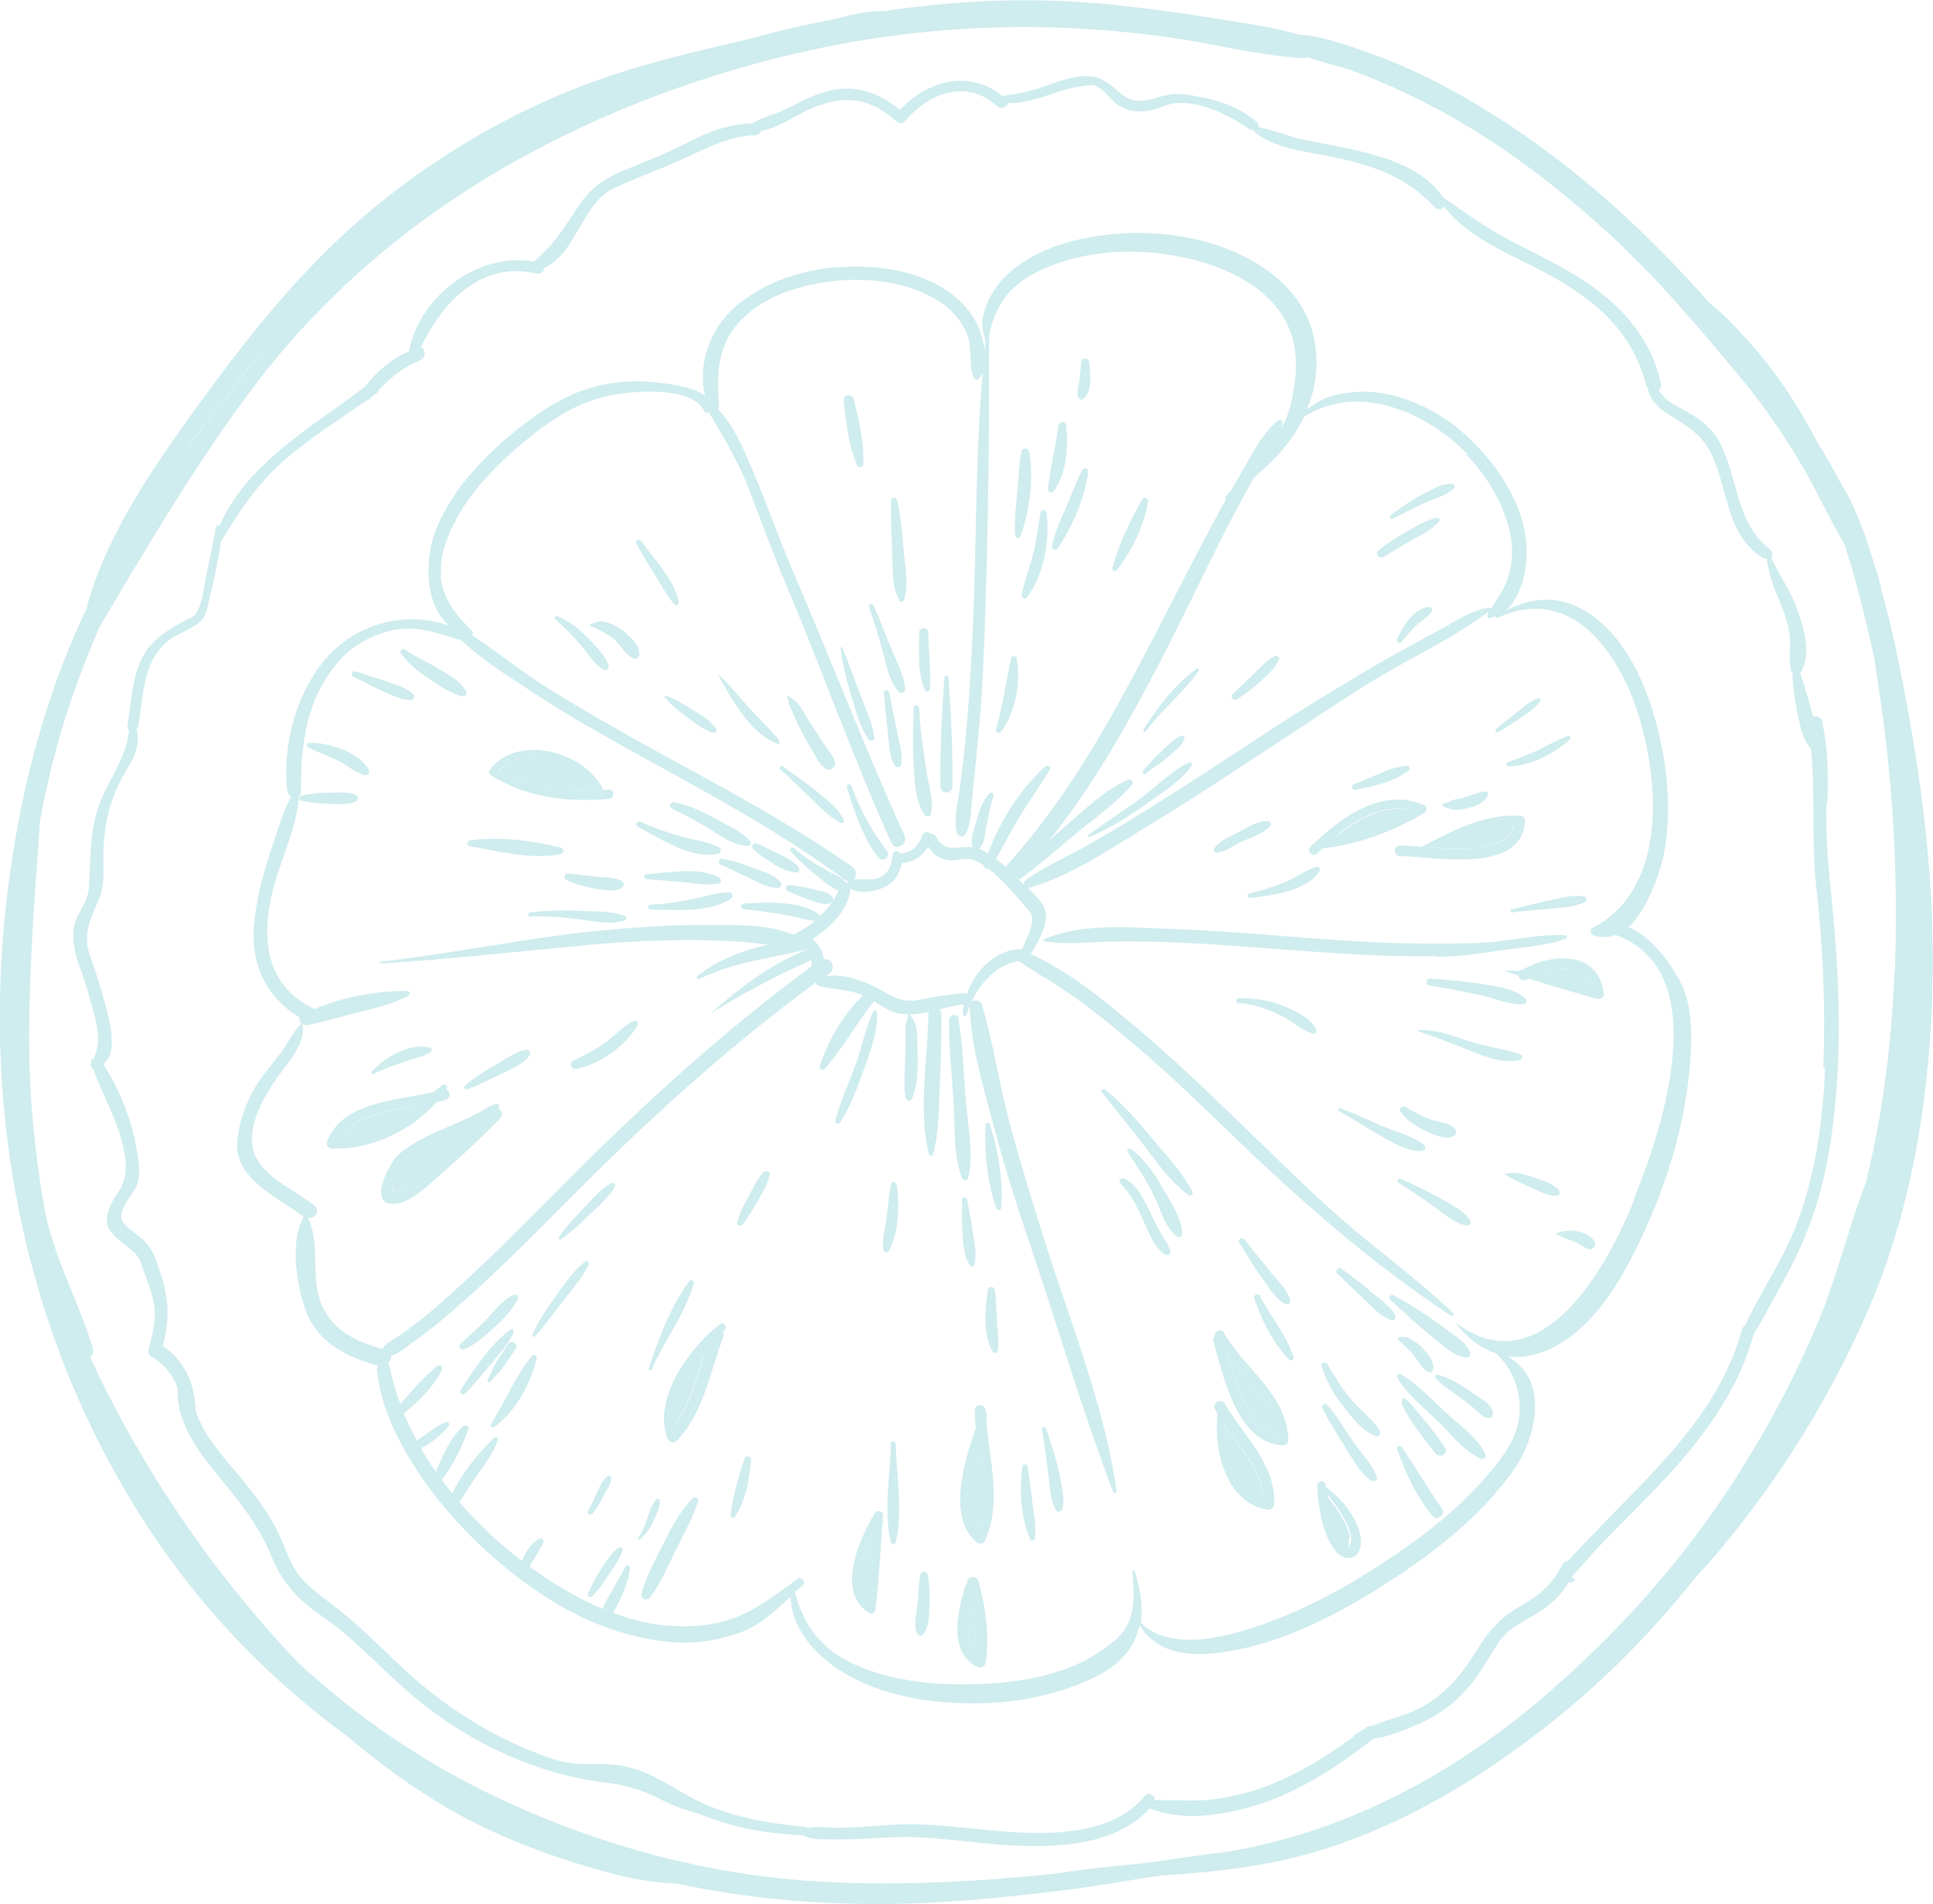 <?xml version="1.0" encoding="UTF-8"?>
<svg xmlns="http://www.w3.org/2000/svg" width="197" height="194" viewBox="0 0 197 194" fill="none">
  <g opacity="0.5">
    <path d="M99.372 168.269C99.443 166.592 99.301 164.95 98.945 163.308C98.695 165.057 98.304 167.056 99.372 168.269Z" fill="#A0DADE"></path>
    <path d="M88.442 163.201C88.655 160.775 88.655 158.312 88.904 155.885C88.085 158.276 86.733 161.524 88.442 163.201Z" fill="#A0DADE"></path>
    <path d="M99.692 155.742C100.547 153.209 100.119 150.568 99.728 147.927C98.945 150.71 98.161 153.78 99.692 155.742Z" fill="#A0DADE"></path>
    <path d="M68.823 145.107C70.283 143.073 70.924 140.575 71.707 138.184C70.034 140.254 68.467 142.609 68.823 145.107Z" fill="#A0DADE"></path>
    <path d="M136.188 85.223C138.751 84.402 141.386 83.831 143.842 82.582C141.137 81.904 138.395 83.439 136.188 85.223Z" fill="#A0DADE"></path>
    <path d="M128.71 152.566C128.496 149.64 126.289 147.499 124.687 145.107C125.114 147.962 125.861 151.603 128.71 152.566Z" fill="#A0DADE"></path>
    <path d="M130.242 146.178C129.814 142.752 126.966 140.646 125.008 138.005C126.183 141.11 127.108 145.5 130.242 146.178Z" fill="#A0DADE"></path>
    <path d="M154.274 84.081C152.245 84.081 150.144 84.83 148.257 85.473C147.367 85.794 146.37 86.044 145.444 86.329C148.862 86.615 153.598 86.829 154.274 84.081Z" fill="#A0DADE"></path>
    <path d="M28.021 34.082C25.813 36.687 23.713 39.4 21.648 42.148C20.651 43.468 19.654 44.788 18.692 46.145C19.939 44.503 21.22 42.897 22.538 41.327C24.247 38.828 26.098 36.437 28.021 34.082Z" fill="#A0DADE"></path>
    <path d="M137.575 156.67C137.575 156.563 137.54 156.456 137.504 156.349C137.433 156.099 137.362 155.85 137.255 155.6V155.528C137.255 155.528 137.255 155.528 137.255 155.493C137.255 155.421 137.184 155.35 137.148 155.314C137.077 155.171 137.006 155.029 136.935 154.922C136.757 154.6 136.578 154.315 136.4 154.029C136.009 153.458 135.617 152.887 135.154 152.388C135.261 153.351 135.439 154.279 135.724 155.207C135.938 155.885 136.08 156.278 136.4 156.885C136.472 156.992 136.543 157.099 136.614 157.206C136.614 157.241 136.685 157.277 136.685 157.313C136.685 157.313 136.685 157.313 136.721 157.348C136.792 157.42 136.863 157.491 136.935 157.563C136.935 157.563 136.97 157.598 137.006 157.634C137.006 157.634 137.006 157.634 137.041 157.634C137.113 157.67 137.148 157.705 137.219 157.741C137.219 157.741 137.255 157.741 137.291 157.741C137.291 157.741 137.326 157.741 137.362 157.741C137.362 157.741 137.362 157.741 137.397 157.741C137.397 157.705 137.433 157.67 137.469 157.634C137.469 157.634 137.469 157.563 137.469 157.527C137.469 157.527 137.469 157.456 137.469 157.42C137.469 157.42 137.469 157.063 137.469 156.92C137.469 156.849 137.469 156.813 137.469 156.742L137.575 156.67Z" fill="#A0DADE"></path>
    <path d="M39.486 22.519C38.916 22.983 38.382 23.447 37.848 23.911C39.806 22.234 41.835 20.628 43.936 19.129C42.405 20.199 40.945 21.306 39.521 22.519H39.486Z" fill="#A0DADE"></path>
    <path d="M48.209 114.844C46.606 115.593 44.933 116.2 43.402 117.057C41.871 117.913 40.625 118.877 40.162 120.661C39.913 121.553 39.948 121.625 40.803 121.161C43.722 119.555 46.286 117.057 48.671 114.63C48.529 114.701 48.351 114.773 48.244 114.844H48.209Z" fill="#A0DADE"></path>
    <path d="M34.607 116.022C37.776 115.95 40.126 114.487 42.44 112.703C39.45 113.202 35.96 113.738 34.607 116.022Z" fill="#A0DADE"></path>
    <path d="M61.026 80.548C58.533 77.978 53.762 75.409 50.843 78.549C53.976 80.369 57.465 80.726 61.026 80.548Z" fill="#A0DADE"></path>
    <path d="M156.873 99.177C158.653 99.498 160.398 99.998 162.143 100.462C161.324 98.285 158.938 98.427 156.873 99.177Z" fill="#A0DADE"></path>
    <path d="M186.247 81.69C186.319 78.942 186.319 76.194 185.678 73.482C185.571 73.018 185.179 72.911 184.823 73.053C184.823 72.946 184.752 72.839 184.716 72.732C184.325 71.34 183.933 69.948 183.47 68.592C184.61 66.879 183.933 64.238 183.292 62.418C182.616 60.42 181.405 58.707 180.515 56.851C180.693 56.566 180.657 56.173 180.337 55.923C176.955 53.389 177.133 48.785 175.352 45.252C174.605 43.789 173.465 42.826 172.077 42.04C171.471 41.684 170.831 41.398 170.225 41.005C169.727 40.684 169.406 40.22 169.05 39.792C169.228 39.614 169.335 39.4 169.264 39.078C168.125 33.797 164.386 30.263 159.9 27.658C157.621 26.338 155.2 25.231 152.886 23.947C150.856 22.805 149.005 21.413 147.082 20.128C145.195 17.273 141.528 16.095 138.324 15.346C136.437 14.882 134.514 14.596 132.591 14.168C131.167 13.847 129.743 13.24 128.283 12.955C128.283 12.776 128.283 12.598 128.105 12.455C126.289 10.885 124.153 10.171 121.803 9.778C120.664 9.564 119.667 9.457 118.528 9.778C116.712 10.278 115.572 10.742 114.006 9.35C112.439 7.958 111.585 7.494 109.448 7.887C108.095 8.137 106.814 8.708 105.532 9.1C104.428 9.457 103.289 9.6 102.149 9.778C98.803 7.066 94.53 8.173 91.717 11.206C89.403 9.315 86.875 8.458 83.884 9.422C82.496 9.85 81.214 10.564 79.932 11.206C79.042 11.634 77.618 11.956 76.692 12.562C74.164 12.633 71.992 13.526 69.785 14.668C67.72 15.738 65.512 16.559 63.376 17.451C61.311 18.344 60.065 19.271 58.819 21.199C57.395 23.34 56.326 25.124 54.368 26.659C48.778 25.624 42.761 30.192 41.693 35.724C41.693 35.724 41.693 35.759 41.693 35.795C39.913 36.544 38.417 37.829 37.242 39.364C31.902 43.468 25.172 47.144 22.395 53.532C22.217 53.496 22.039 53.532 22.004 53.746C21.719 55.281 21.434 56.78 21.078 58.314C20.864 59.278 20.579 62.418 19.582 62.882C18.087 63.596 16.592 64.417 15.452 65.63C13.459 67.736 13.423 71.305 12.996 74.017C12.996 74.231 13.031 74.374 13.138 74.481C13.138 74.481 13.138 74.481 13.138 74.516C12.853 77.407 10.788 79.763 9.934 82.511C9.115 85.08 9.257 87.935 9.044 90.576C8.937 92.039 7.691 93.146 7.513 94.609C7.335 95.965 7.691 97.357 8.153 98.606C8.723 100.105 9.115 101.604 9.542 103.138C10.04 104.923 10.254 106.279 9.542 107.885C9.364 107.885 9.222 108.063 9.293 108.313C9.293 108.313 9.293 108.349 9.293 108.384C9.186 108.599 9.293 108.848 9.506 108.92C10.432 111.596 11.928 113.987 12.533 116.771C12.96 118.627 13.031 120.09 11.928 121.66C11.358 122.481 11.002 123.231 10.895 124.23C10.681 126.121 13.85 127.014 14.349 128.62C14.776 130.011 15.381 131.26 15.666 132.724C15.986 134.33 15.559 135.936 15.132 137.47C15.061 137.756 15.168 138.077 15.417 138.22C16.805 139.005 17.695 140.218 18.158 141.646C18.123 141.681 18.087 141.753 18.087 141.86C18.087 144.858 20.045 147.677 21.861 149.925C24.175 152.745 26.347 155.278 27.7 158.669C28.768 161.274 30.442 163.094 32.792 164.664C36.281 167.056 39.094 170.339 42.334 173.015C47.817 177.583 54.76 180.831 61.845 181.652C63.946 181.902 65.797 182.508 67.649 183.508C69.037 184.257 70.568 184.543 72.028 185.114C75.161 186.363 78.472 186.827 81.819 187.005C81.819 187.005 81.819 187.005 81.855 187.005C82.674 187.505 83.956 187.398 84.846 187.433C86.84 187.433 88.798 187.326 90.792 187.219C93.925 187.076 96.916 187.469 100.013 187.79C105.461 188.326 113.151 188.718 117.175 184.257C117.175 184.257 117.21 184.257 117.246 184.293C120.877 185.72 125.328 184.864 128.888 183.65C132.912 182.259 136.508 179.832 139.855 177.262C139.855 177.262 139.926 177.227 139.926 177.191C141.813 176.905 143.7 176.085 145.338 175.299C147.759 174.122 149.61 172.302 151.034 170.053C151.64 169.125 152.174 168.162 152.779 167.27C153.634 166.021 155.022 165.342 156.304 164.593C157.871 163.701 159.081 162.63 159.9 161.131C159.971 161.238 160.114 161.274 160.256 161.203C160.327 161.167 160.363 161.06 160.434 161.024C160.434 161.024 160.505 161.024 160.541 161.024C160.612 161.024 160.612 160.917 160.541 160.917C160.541 160.917 160.505 160.917 160.47 160.917C160.363 160.917 160.398 160.846 160.327 160.774C160.292 160.739 160.22 160.703 160.185 160.703C160.185 160.703 160.185 160.703 160.185 160.667C161.289 159.49 162.321 158.205 163.425 157.099C165.49 154.957 167.662 152.852 169.691 150.675C173.679 146.392 177.168 141.646 178.735 135.936C179.518 134.687 180.195 133.366 180.907 132.081C182.01 130.118 183.079 128.12 183.933 126.05C186.105 120.84 186.888 115.379 187.244 109.741C187.636 103.352 187.244 96.964 186.568 90.612C186.247 87.614 186.069 84.723 186.141 81.725L186.247 81.69ZM185.998 108.92C185.749 114.451 185.001 119.912 182.972 125.086C181.619 128.548 179.376 131.689 177.845 135.079C177.702 135.15 177.56 135.293 177.524 135.507C175.886 141.432 172.148 146.142 168.018 150.496C166.095 152.531 164.101 154.493 162.179 156.528C161.431 157.313 160.577 158.169 159.793 159.061C159.58 159.061 159.366 159.168 159.224 159.418C158.191 161.524 156.802 162.595 154.809 163.737C152.957 164.807 151.818 166.056 150.678 167.876C149.183 170.303 147.794 172.159 145.338 173.693C143.629 174.764 141.599 175.121 139.783 175.87C139.641 175.835 139.463 175.87 139.285 175.978C139.143 176.085 139 176.192 138.893 176.263C138.608 176.406 138.288 176.584 138.039 176.798C137.968 176.834 137.932 176.905 137.932 176.977C135.226 178.94 132.378 180.724 129.244 181.937C127.393 182.651 125.435 183.115 123.441 183.365C121.518 183.579 119.631 183.365 117.709 183.436C117.709 182.937 117.068 182.544 116.676 183.008C112.724 187.719 104.677 186.898 99.23 186.327C96.417 186.042 93.782 185.756 90.934 185.934C89.154 186.042 87.338 186.184 85.558 186.256C84.596 186.256 83.279 186.042 82.246 186.256C82.175 186.184 82.104 186.149 81.962 186.113C78.65 185.863 75.517 185.292 72.42 184.079C69.215 182.83 66.794 180.474 63.269 179.903C61.916 179.689 60.599 179.76 59.246 179.725C57.11 179.725 54.902 178.725 52.944 177.905C49.312 176.334 45.894 174.086 42.832 171.552C40.091 169.232 37.67 166.556 34.857 164.272C33.504 163.166 32.08 162.273 30.869 160.989C29.908 159.954 29.374 158.633 28.875 157.348C27.736 154.529 25.956 152.245 24.033 149.961C23.036 148.819 22.075 147.641 21.22 146.392C20.686 145.571 20.295 144.715 19.939 143.823C19.939 143.751 19.974 143.68 19.939 143.573C19.832 140.968 18.764 138.577 16.592 137.149C17.233 134.687 17.268 132.51 16.449 130.047C16.093 128.976 15.773 127.727 15.061 126.835C14.349 125.907 13.209 125.443 12.533 124.515C11.749 123.48 13.636 121.66 13.957 120.733C14.42 119.519 14.064 118.163 13.886 116.914C13.423 114.13 12.141 110.847 10.503 108.42C12.07 107.349 11.18 103.995 10.788 102.567C10.325 100.854 9.827 99.177 9.222 97.5C8.331 95.144 9.257 93.61 10.147 91.468C10.717 90.076 10.503 88.185 10.539 86.722C10.61 85.294 10.752 83.938 11.109 82.582C11.536 80.905 12.284 79.442 13.174 77.978C13.886 76.801 14.242 75.623 13.921 74.302C13.993 74.231 14.028 74.16 14.064 74.053C14.633 71.019 14.491 67.593 16.983 65.416C18.336 64.238 20.651 63.989 21.078 62.169C21.612 59.884 22.182 57.565 22.502 55.209C24.425 51.997 26.347 49.142 29.267 46.644C31.795 44.503 34.608 42.718 37.313 40.827C37.42 40.827 37.563 40.756 37.67 40.649C37.776 40.542 37.848 40.47 37.954 40.363C38.097 40.256 38.239 40.149 38.382 40.078C38.56 39.935 38.631 39.792 38.666 39.649C39.877 38.436 41.088 37.401 42.797 36.723C43.438 36.473 43.402 35.581 42.904 35.367C45.075 30.763 49.099 26.552 54.653 27.872C55.116 27.979 55.436 27.658 55.472 27.301C58.712 25.874 59.353 20.628 62.593 19.164C64.622 18.236 66.723 17.451 68.788 16.559C71.529 15.382 73.879 13.918 76.941 13.775C77.262 13.775 77.475 13.597 77.547 13.347C79.078 13.133 81.036 11.848 82.033 11.349C85.522 9.671 88.335 9.671 91.326 12.348C91.575 12.562 92.038 12.633 92.251 12.348C94.637 9.457 98.553 7.994 101.615 10.813C102.043 11.206 102.612 10.921 102.719 10.492C104.357 10.564 105.995 9.957 107.561 9.457C108.772 9.065 109.947 8.744 111.229 8.672C112.19 8.636 113.187 10.171 113.899 10.671C115.537 11.741 117.103 11.384 118.848 10.742C121.447 9.778 125.292 11.706 127.322 13.169C127.429 13.24 127.571 13.276 127.678 13.276C129.636 15.167 133.339 15.453 135.796 15.988C139.926 16.845 143.308 17.987 146.228 21.127C146.548 21.448 146.94 21.341 147.189 21.056C149.61 24.268 154.025 25.945 157.443 27.765C162.392 30.406 166.273 33.582 167.769 39.221C167.804 39.364 167.875 39.471 167.947 39.542C168.018 40.47 168.73 41.291 169.513 41.862C171.471 43.218 173.216 43.896 174.355 46.145C176.171 49.785 175.815 54.353 179.589 56.815C179.767 56.922 179.91 56.958 180.052 56.922C180.23 58.243 180.586 59.385 181.156 60.741C181.619 61.847 182.046 62.954 182.295 64.096C182.616 65.487 182.224 66.844 182.509 68.235C182.509 68.343 182.616 68.45 182.687 68.485C182.687 69.77 182.865 71.019 183.114 72.304C183.399 73.624 183.613 75.302 184.574 76.337C185.037 80.976 184.574 85.723 185.108 90.362C185.785 96.465 186.069 102.567 185.82 108.706L185.998 108.92Z" fill="#A0DADE"></path>
    <path d="M146.513 97.5C148.578 97.464 150.536 97.214 152.566 96.893C154.88 96.536 157.337 96.429 159.544 95.68C159.758 95.608 159.722 95.287 159.508 95.287C157.408 95.18 155.271 95.608 153.171 95.858C150.963 96.144 148.756 96.144 146.548 96.144C141.955 96.179 137.398 95.894 132.805 95.537C128.248 95.18 123.69 94.787 119.133 94.645C115.11 94.502 110.16 94.038 106.386 95.715C106.315 95.715 106.315 95.894 106.386 95.894C108.345 96.251 110.374 96.036 112.368 95.965C114.611 95.894 116.89 95.929 119.133 96.001C123.69 96.179 128.248 96.572 132.805 96.893C137.362 97.25 141.955 97.5 146.548 97.428L146.513 97.5Z" fill="#A0DADE"></path>
    <path d="M165.953 94.502C168.018 92.539 169.3 88.613 169.656 86.579C170.404 82.154 169.87 77.479 168.659 73.196C167.591 69.377 165.668 65.238 162.393 62.811C159.473 60.634 156.447 60.67 153.491 62.204C155.272 60.527 155.77 57.386 155.521 55.138C155.165 51.533 153.135 48.25 150.714 45.645C148.186 42.897 144.804 40.791 141.101 40.113C139.428 39.792 137.754 39.864 136.081 40.256C134.906 40.542 134.016 41.077 133.197 41.719C134.194 39.328 134.443 36.794 133.873 34.261C132.805 29.478 128.461 26.48 124.118 25.017C119.311 23.411 113.792 23.34 108.915 24.66C105.069 25.731 100.975 28.158 100.156 32.405C99.978 33.368 100.263 33.939 100.441 34.796C100.405 35.081 100.369 35.403 100.334 35.688C100.263 35.046 100.12 34.439 99.942 33.939C99.444 32.369 98.34 31.013 97.058 30.014C93.925 27.622 89.688 26.98 85.843 27.194C81.891 27.408 77.796 28.693 74.805 31.37C72.384 33.547 71.067 37.151 71.85 40.328C70.391 39.15 66.332 38.9 65.477 38.864C60.955 38.721 57.573 40.149 53.977 42.79C50.167 45.609 46.357 49.321 44.506 53.782C43.295 56.673 43.153 61.383 45.681 63.667C45.681 63.667 45.681 63.703 45.681 63.739C41.836 62.347 37.349 63.275 34.287 66.023C30.442 69.449 28.733 75.552 29.267 80.548C29.267 80.833 29.481 81.047 29.659 81.155C28.84 82.796 28.27 84.652 27.701 86.365C26.917 88.685 26.276 91.04 25.956 93.467C25.386 97.785 26.882 101.532 30.549 103.674C30.442 103.888 30.549 104.138 30.691 104.316C30.015 104.994 29.588 105.815 29.054 106.636C28.341 107.742 27.451 108.706 26.668 109.776C25.315 111.632 24.354 114.059 24.176 116.379C23.891 120.233 28.484 122.017 30.941 124.016C29.516 126.478 30.229 130.975 31.154 133.509C32.329 136.792 35.391 138.327 38.56 139.148C38.453 139.255 38.418 139.397 38.418 139.576C38.845 144.037 41.266 148.248 43.865 151.781C44.399 152.495 44.969 153.209 45.538 153.887C45.538 153.958 45.61 153.994 45.681 154.029C48.422 157.241 51.627 160.061 55.152 162.416C59.211 165.128 63.91 167.02 68.788 167.341C71.031 167.484 73.31 167.127 75.446 166.342C77.583 165.557 78.971 164.129 80.573 162.702C80.645 165.949 83.101 168.626 85.7 170.268C89.51 172.659 94.139 173.479 98.554 173.551C102.933 173.658 107.526 172.837 111.478 170.946C112.973 170.232 114.362 169.233 115.252 167.805C115.715 167.091 115.964 166.342 116.142 165.592C118.243 169.09 122.622 168.804 126.147 168.091C131.773 166.949 137.113 164.058 141.884 160.953C146.442 157.991 150.857 154.458 154.097 150.032C156.625 146.606 157.942 140.575 153.669 138.22C155.414 138.434 157.266 137.97 159.117 136.828C163.746 133.973 166.523 128.049 168.552 123.231C170.795 117.842 172.255 111.775 172.362 105.922C172.362 103.888 172.184 101.818 171.223 99.998C170.226 98.106 168.267 95.394 165.953 94.466V94.502ZM149.468 46.359C151.676 48.643 153.349 51.498 153.954 54.603C154.239 56.03 154.132 57.529 153.669 58.921C153.313 60.063 152.566 61.026 151.96 62.026C151.925 61.954 151.818 61.919 151.711 61.919C149.967 62.204 148.542 63.168 147.011 64.024C144.911 65.166 142.775 66.308 140.709 67.486C136.686 69.841 132.698 72.268 128.782 74.838C124.901 77.372 121.02 79.941 117.068 82.404C115.003 83.688 112.938 84.938 110.837 86.115C108.772 87.293 106.493 88.257 104.571 89.648C104.393 89.791 104.322 90.005 104.357 90.184C104.179 90.005 104.037 89.827 103.859 89.648C105.639 88.328 107.312 86.936 109.021 85.473C111.122 83.653 113.543 82.082 115.359 79.977C115.608 79.691 115.288 79.299 114.967 79.442C112.617 80.477 110.659 82.404 108.737 84.045C108.096 84.581 107.49 85.152 106.885 85.687C111.443 80.048 115.003 73.624 118.35 67.201C120.486 63.061 122.48 58.85 124.581 54.674C125.578 52.711 126.61 50.784 127.678 48.857C127.678 48.821 127.714 48.785 127.749 48.714C129.85 46.93 131.666 45.038 132.912 42.469C138.395 38.971 145.302 41.933 149.539 46.252L149.468 46.359ZM83.991 97.785C83.849 97.071 83.564 96.429 83.03 95.894C82.959 95.822 82.888 95.751 82.781 95.68C84.632 94.502 86.484 92.718 86.662 90.576C87.659 91.147 89.439 90.826 90.4 90.255C91.255 89.755 91.753 88.863 91.896 87.935C93.035 87.9 94.032 87.222 94.602 86.258C95.1 87.115 95.776 87.578 96.88 87.65C97.592 87.686 98.233 87.436 98.945 87.543C99.337 87.614 99.8 87.864 100.263 88.185C100.263 88.435 100.512 88.578 100.726 88.506C101.082 88.792 101.438 89.077 101.651 89.291C102.791 90.326 103.823 91.647 104.891 92.825C105.71 93.717 104.678 95.501 104.144 96.715C104.144 96.715 104.108 96.715 104.072 96.715C101.509 96.715 99.373 98.891 98.518 101.283C98.411 101.247 98.304 101.211 98.162 101.211C96.809 101.283 94.922 101.639 93.605 101.889C91.86 102.21 90.828 101.461 89.403 100.676C88.299 100.069 85.629 99.034 84.063 99.534C84.241 99.427 84.383 99.284 84.561 99.177C85.273 98.642 84.668 97.464 83.956 97.785H83.991ZM44.969 58.6C44.791 56.815 45.432 55.031 46.215 53.461C47.96 49.892 51.022 46.93 54.084 44.467C56.861 42.255 59.673 40.577 63.234 40.113C65.441 39.828 70.675 39.435 71.815 41.969C71.886 42.112 72.135 42.112 72.206 41.969C73.702 44.467 75.126 46.823 76.23 49.606C77.618 53.104 78.864 56.673 80.36 60.17C83.956 68.699 87.018 77.479 90.863 85.901C91.255 86.793 92.608 86.008 92.18 85.116C88.157 76.301 84.704 67.236 80.858 58.314C79.398 54.924 78.223 51.462 76.764 48.072C75.909 46.073 74.877 43.432 73.203 41.719C73.239 41.648 73.274 41.577 73.274 41.469C73.025 37.758 73.096 34.76 76.052 32.119C78.686 29.764 82.46 28.8 85.914 28.55C89.296 28.336 92.892 28.907 95.741 30.727C96.987 31.512 97.984 32.69 98.554 34.046C99.123 35.474 98.66 37.187 99.266 38.543C99.337 38.721 99.622 38.721 99.729 38.614C99.907 38.436 100.049 38.222 100.156 37.972C99.479 45.538 99.515 53.139 99.266 60.741C99.123 65.309 98.874 69.841 98.482 74.409C98.34 76.23 98.091 78.05 97.877 79.87C97.699 81.44 97.165 83.332 97.521 84.866C97.628 85.294 98.233 85.366 98.411 84.973C99.016 83.867 98.945 82.439 99.088 81.19C99.301 79.156 99.515 77.086 99.693 75.052C100.156 70.555 100.298 66.058 100.441 61.562C100.726 52.569 100.832 43.575 100.797 34.617V34.546C100.868 32.976 101.794 31.049 102.719 29.942C104.037 28.408 105.924 27.48 107.775 26.837C112.155 25.303 117.104 25.338 121.554 26.445C125.578 27.444 129.992 29.692 131.523 33.832C132.378 36.152 132.093 38.65 131.595 41.005C131.381 41.969 131.025 42.861 130.562 43.682C130.598 43.504 130.669 43.325 130.705 43.147C130.74 42.933 130.527 42.683 130.313 42.826C128.889 43.861 127.999 45.609 127.109 47.108C126.574 48.036 126.04 48.964 125.506 49.892C125.328 50.106 125.115 50.32 124.937 50.57C124.83 50.677 124.865 50.82 124.937 50.891C124.581 51.533 124.225 52.212 123.868 52.854C121.661 56.958 119.56 61.098 117.424 65.238C113.223 73.303 108.843 81.262 102.719 88.042C102.613 88.149 102.577 88.257 102.541 88.364C102.221 88.078 101.865 87.793 101.509 87.507C102.257 86.222 102.933 84.866 103.716 83.546C104.749 81.797 105.959 80.155 106.992 78.407C107.17 78.121 106.778 77.907 106.565 78.085C104.037 80.262 101.865 83.724 100.69 86.972C100.405 86.793 100.085 86.615 99.764 86.472C99.764 86.472 99.8 86.472 99.835 86.436C100.369 85.972 100.405 84.652 100.548 84.01C100.797 83.046 100.939 82.011 101.26 81.083C101.331 80.833 101.01 80.655 100.832 80.833C100.156 81.547 99.8 82.582 99.551 83.51C99.373 84.224 98.803 85.58 99.123 86.329C99.016 86.329 98.874 86.294 98.732 86.294C97.343 86.294 96.275 86.829 95.42 85.294C95.278 85.044 95.064 84.938 94.851 84.973C94.637 84.688 94.174 84.688 93.996 85.116C93.783 85.687 93.533 86.187 93.035 86.543C92.643 86.829 92.216 86.9 91.753 86.972C91.575 86.686 91.077 86.615 91.005 87.043C90.828 87.971 90.685 88.899 89.759 89.363C88.869 89.791 87.944 89.505 87.053 89.613C87.303 89.256 87.338 88.685 86.875 88.328C80.395 83.796 73.346 80.084 66.403 76.265C62.985 74.374 59.602 72.447 56.291 70.412C53.478 68.699 50.915 66.558 48.138 64.738C48.244 64.595 48.244 64.417 48.138 64.31C46.5 62.704 45.147 61.098 44.898 58.707L44.969 58.6ZM39.13 137.47C36.139 136.721 33.54 135.4 32.543 132.295C31.724 129.762 32.614 126.443 31.368 124.087C32.044 124.23 32.685 123.409 32.08 122.874C29.694 120.947 25.457 119.483 25.671 115.843C25.849 113.309 27.38 110.954 28.84 108.991C29.837 107.706 31.154 106.029 30.834 104.316C30.976 104.423 31.154 104.495 31.332 104.459C33.184 104.102 34.999 103.495 36.851 103.067C38.524 102.674 40.091 102.246 41.622 101.461C41.871 101.318 41.764 100.961 41.48 100.961C38.489 100.961 34.928 101.568 32.08 102.817C27.487 100.676 26.668 96.5 27.558 91.79C28.235 88.257 30.229 84.688 30.478 81.083C30.62 80.976 30.691 80.798 30.691 80.548C30.62 75.837 31.261 71.162 34.465 67.45C35.925 65.737 37.919 64.667 40.091 64.203C42.583 63.703 44.791 64.56 47.069 65.273C49.277 67.379 52.054 69.056 54.546 70.698C58 72.982 61.596 74.981 65.192 76.979C72.349 80.94 79.541 84.759 86.092 89.648C86.199 89.72 86.341 89.791 86.448 89.791C86.448 89.862 86.377 89.898 86.377 89.969C86.341 89.969 86.306 89.969 86.27 89.969C85.772 89.363 84.846 89.042 84.205 88.649C83.066 88.007 81.926 87.329 80.965 86.436C80.716 86.222 80.395 86.543 80.609 86.793C81.392 87.614 82.176 88.399 83.066 89.077C83.707 89.577 84.561 90.433 85.451 90.719C85.024 91.754 84.383 92.575 83.635 93.288C83.635 93.288 83.635 93.288 83.6 93.253C81.641 91.754 78.152 91.897 75.802 92.075C75.446 92.075 75.446 92.61 75.802 92.646C77.262 92.789 78.722 93.003 80.182 93.253C81.143 93.431 82.069 93.752 83.066 93.824C82.46 94.323 81.784 94.752 81.036 95.18C80.929 95.18 80.858 95.18 80.751 95.216C78.045 94.038 74.236 94.288 71.352 94.252C67.684 94.252 64.017 94.538 60.386 94.894C53.122 95.68 45.966 97.178 38.738 97.999C38.631 97.999 38.631 98.178 38.738 98.178C45.717 97.749 52.624 96.964 59.602 96.322C63.234 95.965 66.901 95.787 70.533 95.787C72.349 95.787 74.2 95.858 76.016 96.001C76.764 96.072 77.547 96.179 78.295 96.251C75.695 96.857 73.203 97.749 71.067 99.463C70.889 99.605 71.103 99.855 71.281 99.748C74.841 97.999 78.579 97.642 82.354 96.715C78.473 98.249 75.411 100.64 72.313 103.352C75.624 101.247 79.149 99.391 82.71 97.821C82.71 97.999 82.71 98.178 82.71 98.356C82.71 98.356 82.71 98.428 82.71 98.463C73.595 105.173 65.441 112.631 57.466 120.661C53.799 124.373 50.132 128.049 46.286 131.546C44.541 133.152 42.726 134.687 40.767 136.043C40.661 136.114 39.45 136.792 38.987 137.363L39.13 137.47ZM166.558 122.231C163.852 129.012 157.123 141.289 148.436 134.829C148.436 134.829 148.364 134.829 148.4 134.865C149.611 136.435 151.035 137.47 152.566 137.934C152.566 137.97 152.566 138.041 152.673 138.113C154.666 140.004 155.45 143.252 154.453 145.928C153.848 147.606 152.637 149.105 151.498 150.425C148.329 154.101 144.341 157.099 140.247 159.704C136.081 162.38 131.559 164.7 126.788 166.128C123.726 167.056 118.955 167.983 116.356 165.414C116.32 165.378 116.285 165.414 116.249 165.414C116.57 163.665 116.178 161.881 115.644 160.096C115.608 159.954 115.395 159.989 115.395 160.096C115.644 162.666 115.786 165.271 113.686 167.091C112.546 168.055 111.336 168.84 109.983 169.482C106.458 171.124 102.435 171.552 98.625 171.624C94.744 171.695 90.471 171.16 86.911 169.518C83.671 167.983 81.891 165.592 81.001 162.238C81.25 162.024 81.535 161.774 81.82 161.56C82.211 161.274 81.713 160.596 81.285 160.882C79.078 162.452 77.227 163.986 74.663 164.914C72.669 165.628 70.497 165.806 68.397 165.664C66.367 165.557 64.373 165.057 62.486 164.343C62.486 164.343 62.557 164.272 62.557 164.236C63.305 162.773 64.053 161.417 64.195 159.74C64.195 159.49 63.839 159.383 63.732 159.597C63.092 160.989 62.201 162.238 61.525 163.63C61.454 163.737 61.454 163.844 61.454 163.951C59.353 163.059 57.359 161.917 55.508 160.703C55.009 160.346 54.475 159.989 53.977 159.632C53.977 159.632 54.012 159.597 54.012 159.561C54.475 158.776 54.974 157.991 55.365 157.17C55.472 156.92 55.223 156.67 54.974 156.777C54.048 157.277 53.585 158.134 53.194 159.061C50.915 157.313 48.743 155.279 46.82 153.066C47.461 152.102 48.031 151.139 48.707 150.211C49.526 149.105 50.238 148.034 50.737 146.749C50.808 146.499 50.487 146.357 50.345 146.535C48.743 148.034 47.105 150.104 46.072 152.174C45.717 151.71 45.361 151.281 45.004 150.782C46.251 149.319 47.069 147.356 47.746 145.607C47.853 145.286 47.425 145.143 47.212 145.322C45.859 146.464 45.147 148.319 44.399 149.961C43.865 149.176 43.367 148.391 42.904 147.57C43.972 147.07 44.969 146.178 45.717 145.357C45.895 145.179 45.717 144.786 45.467 144.893C44.364 145.286 43.509 146.178 42.477 146.785C42.014 145.893 41.551 144.965 41.159 144.037C42.619 142.823 44.221 141.289 45.04 139.576C45.182 139.255 44.826 138.969 44.541 139.183C43.224 140.325 41.942 141.717 40.803 143.073C40.34 141.824 39.949 140.539 39.699 139.219C39.699 139.076 39.593 138.969 39.521 138.898C39.77 138.719 39.877 138.398 39.877 138.113C40.732 137.934 41.622 137.078 42.192 136.685C43.972 135.436 45.645 134.008 47.283 132.545C51.057 129.226 54.582 125.622 58.142 122.053C66.047 114.095 74.165 106.707 83.208 100.069C83.208 100.212 83.244 100.426 83.422 100.462C84.597 100.747 86.199 100.854 87.338 101.176C87.552 101.247 87.766 101.318 87.944 101.425C85.95 103.352 84.347 106.1 83.528 108.67C83.457 108.92 83.813 109.134 83.991 108.956C85.914 106.85 87.267 104.245 89.083 102.032C89.546 102.318 90.044 102.639 90.507 102.889C91.148 103.21 91.824 103.352 92.501 103.352C92.501 103.352 92.501 103.388 92.501 103.424C92.572 103.638 92.287 104.209 92.287 104.495C92.287 105.244 92.287 105.993 92.287 106.743C92.287 108.42 92.038 110.133 92.287 111.811C92.323 112.203 92.821 112.274 92.964 111.918C93.676 110.205 93.533 108.135 93.498 106.315C93.498 105.137 93.462 104.209 92.679 103.352C93.32 103.352 93.996 103.245 94.673 103.103C94.637 103.174 94.602 103.281 94.602 103.388C94.566 107.956 93.533 113.131 94.673 117.592C94.708 117.806 95.029 117.806 95.1 117.592C95.705 115.344 95.67 112.988 95.776 110.669C95.883 108.242 95.954 105.779 95.954 103.352C95.954 103.103 95.848 102.96 95.705 102.853C96.346 102.71 97.521 102.389 98.126 102.353C98.126 102.353 98.198 102.353 98.233 102.353C98.162 102.71 98.126 103.031 98.126 103.352C98.126 103.567 98.447 103.602 98.518 103.388C98.625 103.067 98.732 102.781 98.838 102.46C98.838 102.46 98.838 102.532 98.838 102.567C98.945 106.6 100.191 110.704 101.224 114.559C102.328 118.734 103.609 122.802 104.998 126.871C107.811 135.222 110.303 143.751 113.436 151.995C113.508 152.209 113.828 152.138 113.792 151.888C112.582 143.43 109.306 135.293 106.707 127.192C105.39 123.088 104.144 118.984 103.004 114.844C101.865 110.74 101.295 106.457 100.085 102.389C99.942 101.889 99.266 101.818 98.981 102.139C99.622 100.747 100.619 99.463 101.9 98.642C102.328 98.392 102.826 98.178 103.289 98.035C103.467 97.999 103.645 97.964 103.823 97.928C105.425 99.034 107.17 99.998 108.772 101.104C110.873 102.532 112.831 104.102 114.789 105.744C118.528 108.848 122.017 112.203 125.506 115.593C132.485 122.303 139.784 128.762 147.902 134.08C148.044 134.187 148.222 133.937 148.115 133.83C144.519 130.333 140.389 127.442 136.615 124.123C132.983 120.911 129.565 117.485 126.076 114.13C122.587 110.776 119.097 107.421 115.359 104.316C112.261 101.747 108.772 98.856 105.034 97.214C105.781 96.072 106.6 94.609 106.6 93.253C106.6 92.182 105.568 91.326 104.927 90.648C104.856 90.576 104.82 90.505 104.749 90.433C104.82 90.433 104.891 90.433 104.962 90.433C109.057 89.291 113.009 86.579 116.641 84.367C120.628 81.975 124.509 79.406 128.39 76.872C132.307 74.338 136.152 71.662 140.14 69.235C143.985 66.915 148.151 64.988 151.747 62.311C151.676 62.418 151.64 62.525 151.604 62.633C151.533 62.811 151.64 63.061 151.889 62.989C152.067 62.918 152.245 62.847 152.423 62.775C152.423 62.882 152.566 62.954 152.708 62.918C160.434 59.421 165.312 66.986 167.164 73.446C169.157 80.334 169.692 90.719 162.321 94.538C161.965 94.716 162.108 95.216 162.428 95.323C163.212 95.573 163.959 95.537 164.636 95.251C174.819 98.963 169.407 114.987 166.558 122.089V122.231Z" fill="#A0DADE"></path>
    <path d="M89.368 103.138C89.368 102.96 89.083 102.853 89.011 103.031C88.264 104.602 87.908 106.35 87.374 107.992C86.662 110.062 85.665 112.025 85.131 114.166C85.059 114.451 85.451 114.63 85.629 114.38C86.697 112.703 87.374 110.811 88.05 108.955C88.691 107.135 89.474 105.101 89.403 103.138H89.368Z" fill="#A0DADE"></path>
    <path d="M94.21 83.01C94.388 83.26 94.815 83.26 94.886 82.939C95.171 81.44 94.602 79.905 94.388 78.406C94.103 76.337 93.747 74.195 93.676 72.125C93.676 71.769 93.106 71.769 93.106 72.125C93.071 74.053 92.999 75.908 93.106 77.835C93.213 79.477 93.249 81.654 94.21 83.01Z" fill="#A0DADE"></path>
    <path d="M97.057 80.155C97.129 76.444 96.915 72.732 96.666 69.056C96.666 68.771 96.274 68.771 96.239 69.056C95.989 72.768 95.776 76.444 95.847 80.155C95.847 80.94 97.057 80.94 97.057 80.155Z" fill="#A0DADE"></path>
    <path d="M90.578 70.519C90.506 70.234 90.043 70.305 90.079 70.591C90.222 72.018 90.328 73.446 90.506 74.874C90.649 75.908 90.613 77.122 91.183 78.014C91.325 78.264 91.752 78.228 91.824 77.943C92.073 76.908 91.646 75.801 91.468 74.731C91.183 73.303 90.862 71.911 90.613 70.484L90.578 70.519Z" fill="#A0DADE"></path>
    <path d="M85.842 65.987C85.842 65.987 85.664 65.916 85.664 65.987C85.842 67.593 86.234 69.163 86.697 70.698C87.159 72.233 87.587 74.017 88.512 75.337C88.691 75.587 89.153 75.516 89.118 75.159C88.94 73.731 88.299 72.447 87.8 71.091C87.159 69.377 86.519 67.629 85.842 65.951V65.987Z" fill="#A0DADE"></path>
    <path d="M91.61 61.169C91.717 61.383 92.073 61.348 92.144 61.098C92.642 59.456 92.215 57.6 92.073 55.887C91.966 54.246 91.788 52.568 91.432 50.962C91.361 50.606 90.791 50.677 90.791 51.034C90.791 52.89 90.862 54.745 90.933 56.601C91.005 58.136 90.862 59.777 91.645 61.134L91.61 61.169Z" fill="#A0DADE"></path>
    <path d="M87.978 47.251C88.085 45.074 87.515 42.719 86.981 40.613C86.839 40.078 85.949 40.185 85.984 40.756C86.162 42.933 86.519 45.324 87.302 47.358C87.444 47.715 87.943 47.679 87.978 47.251Z" fill="#A0DADE"></path>
    <path d="M80.359 71.59C80.68 72.411 81.036 73.196 81.427 74.017C81.89 74.945 82.424 75.873 82.958 76.801C83.314 77.372 83.67 78.192 84.347 78.407C84.81 78.549 85.166 78.085 85.095 77.657C84.988 77.05 84.347 76.408 84.026 75.908C83.457 75.016 82.887 74.124 82.317 73.232C81.926 72.625 81.463 71.662 80.822 71.269C80.715 71.198 80.288 70.841 80.217 70.841C80.217 71.019 80.288 71.198 80.359 71.34C80.359 71.447 80.359 71.555 80.359 71.626V71.59Z" fill="#A0DADE"></path>
    <path d="M79.185 75.801C79.434 75.908 79.541 75.587 79.398 75.409C78.473 74.231 77.333 73.232 76.336 72.125C75.268 70.948 74.343 69.699 73.132 68.664C74.556 71.198 76.372 74.659 79.185 75.766V75.801Z" fill="#A0DADE"></path>
    <path d="M67.72 71.019C68.325 71.804 69.108 72.411 69.892 72.982C70.746 73.589 71.672 74.409 72.704 74.659C72.918 74.731 73.132 74.481 72.989 74.267C72.455 73.41 71.494 72.875 70.675 72.375C69.785 71.804 68.823 71.233 67.827 70.876C67.755 70.876 67.649 70.948 67.72 71.019Z" fill="#A0DADE"></path>
    <path d="M66.758 58.6C67.399 59.599 67.933 60.705 68.752 61.597C68.93 61.776 69.215 61.597 69.179 61.348C68.716 59.028 66.687 57.029 65.369 55.138C65.156 54.852 64.693 55.102 64.871 55.423C65.441 56.53 66.117 57.565 66.758 58.6Z" fill="#A0DADE"></path>
    <path d="M60.136 63.775C60.884 64.024 61.703 64.524 62.343 64.952C63.198 65.523 63.625 66.701 64.551 67.093C64.836 67.201 65.121 67.093 65.156 66.737C65.227 65.63 63.981 64.631 63.162 64.024C62.735 63.739 62.237 63.525 61.738 63.382C61.133 63.203 60.706 63.418 60.172 63.596C60.1 63.596 60.1 63.703 60.172 63.739L60.136 63.775Z" fill="#A0DADE"></path>
    <path d="M59.104 65.63C59.816 66.451 60.528 67.7 61.525 68.236C61.774 68.378 62.095 68.164 62.023 67.843C61.739 66.737 60.599 65.737 59.816 64.916C58.961 64.024 57.965 63.275 56.825 62.775C56.647 62.704 56.398 62.918 56.576 63.096C57.502 63.882 58.321 64.738 59.104 65.63Z" fill="#A0DADE"></path>
    <path d="M43.473 68.985C44.577 69.734 45.788 70.627 47.105 70.948C47.425 71.019 47.639 70.698 47.497 70.448C46.927 69.377 45.859 68.842 44.862 68.236C43.687 67.522 42.37 66.951 41.23 66.166C40.981 66.023 40.661 66.344 40.839 66.558C41.586 67.557 42.441 68.307 43.473 68.985Z" fill="#A0DADE"></path>
    <path d="M35.961 68.949C37.029 69.413 38.026 70.02 39.13 70.484C40.02 70.876 40.874 71.34 41.871 71.34C42.156 71.34 42.334 70.948 42.12 70.734C41.408 70.055 40.447 69.806 39.557 69.484C38.453 69.056 37.314 68.806 36.21 68.414C35.89 68.307 35.676 68.806 35.996 68.949H35.961Z" fill="#A0DADE"></path>
    <path d="M31.51 75.694C31.297 75.694 31.154 76.051 31.404 76.158C32.329 76.622 33.326 76.979 34.288 77.407C35.249 77.871 36.103 78.692 37.172 78.978C37.492 79.049 37.741 78.728 37.599 78.442C36.637 76.658 33.469 75.623 31.546 75.694H31.51Z" fill="#A0DADE"></path>
    <path d="M36.281 81.012C35.497 80.655 34.643 80.762 33.788 80.762C32.756 80.762 31.688 80.833 30.691 81.083C30.442 81.154 30.442 81.547 30.691 81.583C31.581 81.797 32.507 81.868 33.432 81.904C34.394 81.94 35.426 82.047 36.281 81.654C36.53 81.547 36.53 81.119 36.281 81.012Z" fill="#A0DADE"></path>
    <path d="M47.852 86.222C50.736 86.722 54.297 87.65 57.181 87.007C57.501 86.936 57.501 86.436 57.181 86.365C54.368 85.651 50.808 85.223 47.924 85.615C47.603 85.651 47.461 86.151 47.852 86.222Z" fill="#A0DADE"></path>
    <path d="M64.978 84.224C67.257 85.437 70.533 87.65 73.239 86.972C73.523 86.9 73.559 86.508 73.31 86.365C72.171 85.723 70.746 85.615 69.5 85.259C68.076 84.83 66.616 84.367 65.263 83.724C64.943 83.581 64.658 84.045 64.978 84.224Z" fill="#A0DADE"></path>
    <path d="M68.396 82.368C69.749 82.975 71.031 83.724 72.312 84.474C73.558 85.223 74.733 86.151 76.229 86.187C76.514 86.187 76.62 85.865 76.442 85.687C75.481 84.652 74.164 84.117 72.953 83.439C71.565 82.689 70.247 82.047 68.716 81.726C68.36 81.654 68.075 82.189 68.467 82.368H68.396Z" fill="#A0DADE"></path>
    <path d="M73.238 90.041C73.523 89.969 73.558 89.577 73.309 89.434C71.244 88.292 68.111 88.934 65.903 89.077C65.583 89.077 65.583 89.541 65.903 89.577C67.078 89.648 68.218 89.791 69.393 89.862C70.639 89.969 72.027 90.291 73.238 90.005V90.041Z" fill="#A0DADE"></path>
    <path d="M74.307 90.933C73.097 90.897 71.921 91.361 70.747 91.575C69.287 91.861 67.756 92.146 66.296 92.182C65.976 92.182 65.976 92.646 66.296 92.682C68.824 92.682 72.278 93.039 74.485 91.575C74.77 91.397 74.663 90.933 74.307 90.933Z" fill="#A0DADE"></path>
    <path d="M76.941 88.506C75.873 88.078 74.769 87.685 73.63 87.507C73.238 87.436 73.096 87.971 73.452 88.114C74.484 88.542 75.481 89.077 76.514 89.541C77.368 89.934 78.294 90.505 79.291 90.469C79.612 90.469 79.754 90.112 79.54 89.862C78.9 89.149 77.867 88.863 76.977 88.506H76.941Z" fill="#A0DADE"></path>
    <path d="M78.651 87.935C79.434 88.399 80.253 88.863 81.179 88.899C81.463 88.899 81.535 88.578 81.392 88.364C80.823 87.65 80.004 87.329 79.22 86.936C78.508 86.579 77.796 86.222 77.084 85.937C76.764 85.794 76.514 86.294 76.764 86.508C77.333 87.079 78.01 87.507 78.686 87.9L78.651 87.935Z" fill="#A0DADE"></path>
    <path d="M80.253 90.79C80.965 91.147 81.748 91.397 82.496 91.683C83.172 91.897 84.134 92.396 84.775 91.932C84.917 91.825 84.988 91.647 84.882 91.504C84.561 90.862 83.707 90.826 83.066 90.647C82.211 90.433 81.285 90.255 80.395 90.184C80.075 90.184 79.933 90.647 80.253 90.79Z" fill="#A0DADE"></path>
    <path d="M98.66 120.054C99.301 117.556 98.589 114.487 98.411 111.918C98.198 109.205 98.126 106.457 97.663 103.745C97.557 103.21 96.738 103.352 96.738 103.888C96.666 106.564 96.987 109.241 97.165 111.918C97.343 114.487 97.094 117.628 98.055 120.054C98.162 120.304 98.553 120.376 98.66 120.054Z" fill="#A0DADE"></path>
    <path d="M90.613 127.406C91.61 125.55 91.681 122.767 91.396 120.733C91.361 120.411 90.827 120.269 90.791 120.661C90.613 121.768 90.506 122.874 90.364 124.016C90.221 125.086 89.901 126.193 90.008 127.263C90.008 127.549 90.471 127.763 90.613 127.442V127.406Z" fill="#A0DADE"></path>
    <path d="M75.873 148.605C75.268 150.461 74.698 152.459 74.449 154.386C74.449 154.636 74.734 154.815 74.876 154.565C76.016 152.887 76.372 150.71 76.55 148.712C76.55 148.319 76.016 148.284 75.873 148.605Z" fill="#A0DADE"></path>
    <path d="M90.791 147.142C90.72 150.354 90.043 153.994 90.791 157.17C90.862 157.42 91.254 157.42 91.29 157.17C92.037 154.029 91.361 150.354 91.29 147.142C91.29 146.785 90.72 146.785 90.72 147.142H90.791Z" fill="#A0DADE"></path>
    <path d="M98.055 122.267C98.055 123.159 98.019 124.052 98.055 124.944C98.162 126.157 98.091 127.87 98.838 128.905C98.981 129.084 99.266 129.084 99.301 128.834C99.622 127.62 99.195 126.157 99.052 124.944C98.945 124.052 98.696 123.124 98.589 122.267C98.554 121.91 98.019 121.91 98.019 122.267H98.055Z" fill="#A0DADE"></path>
    <path d="M123.833 143.609C123.833 143.609 124.011 143.93 124.082 144.108C123.69 147.748 124.901 153.102 129.138 153.815C129.494 153.887 129.814 153.673 129.85 153.28C130.064 149.212 126.717 146.285 124.83 143.038C124.438 142.395 123.512 142.966 123.833 143.644V143.609ZM124.723 145.107C126.325 147.499 128.533 149.604 128.746 152.566C125.898 151.638 125.15 147.998 124.723 145.107Z" fill="#A0DADE"></path>
    <path d="M123.832 136.15C123.832 136.15 123.583 136.328 123.619 136.507C124.687 140.183 126.004 147.035 130.775 147.284C131.06 147.284 131.309 147.035 131.309 146.749C131.096 141.967 126.894 139.576 124.722 135.793C124.438 135.293 123.726 135.65 123.797 136.15H123.832ZM130.241 146.178C127.108 145.536 126.147 141.11 125.007 138.006C127.001 140.646 129.814 142.752 130.241 146.178Z" fill="#A0DADE"></path>
    <path d="M115.287 117.057C115.073 116.914 114.788 117.199 114.931 117.414C115.928 118.912 116.889 120.34 117.672 121.982C118.313 123.302 118.741 125.122 119.951 126.014C120.165 126.193 120.485 125.943 120.485 125.729C120.485 124.159 119.203 122.303 118.42 120.947C117.601 119.483 116.64 118.092 115.287 117.092V117.057Z" fill="#A0DADE"></path>
    <path d="M118.313 125.693C117.85 124.872 117.459 123.98 117.032 123.124C116.462 121.982 115.785 120.625 114.575 120.09C114.254 119.947 113.898 120.304 114.183 120.59C115.287 121.66 115.892 123.017 116.533 124.373C117.067 125.515 117.637 127.299 118.847 127.87C119.061 127.977 119.31 127.799 119.275 127.549C119.132 126.871 118.669 126.3 118.349 125.693H118.313Z" fill="#A0DADE"></path>
    <path d="M117.495 116.093C115.999 114.309 114.468 112.489 112.652 111.025C112.403 110.847 112.118 111.132 112.332 111.347C113.899 113.345 115.536 115.308 117.067 117.342C118.278 118.948 119.488 120.59 121.126 121.767C121.376 121.946 121.66 121.589 121.518 121.375C120.45 119.448 118.919 117.77 117.495 116.093Z" fill="#A0DADE"></path>
    <path d="M128.568 130.118C129.245 131.046 129.957 132.403 131.025 132.866C131.274 132.974 131.559 132.795 131.488 132.51C131.274 131.475 130.313 130.618 129.672 129.833C128.746 128.655 127.749 127.513 126.859 126.3C126.61 125.979 126.076 126.3 126.29 126.621C127.037 127.799 127.714 128.976 128.533 130.118H128.568Z" fill="#A0DADE"></path>
    <path d="M128.426 132.046C128.248 131.724 127.714 131.939 127.821 132.295C128.568 134.508 129.708 136.828 131.381 138.541C131.559 138.719 131.915 138.541 131.844 138.291C131.132 136.043 129.494 134.187 128.426 132.081V132.046Z" fill="#A0DADE"></path>
    <path d="M137.932 146.928C137.041 145.643 136.258 144.287 135.226 143.109C135.012 142.859 134.656 143.18 134.763 143.466C135.439 144.822 136.258 146.142 137.077 147.427C137.825 148.605 138.608 150.175 139.819 150.889C140.068 151.032 140.424 150.782 140.317 150.496C139.854 149.176 138.715 148.07 137.932 146.928Z" fill="#A0DADE"></path>
    <path d="M137.042 153.316C136.508 152.638 135.867 152.102 135.226 151.567C135.191 151.531 135.12 151.496 135.084 151.496C135.084 151.46 135.084 151.424 135.084 151.353C135.084 151.139 134.906 150.925 134.657 150.925C134.443 150.925 134.229 151.103 134.229 151.353C134.336 153.066 134.55 154.886 135.226 156.492C135.44 157.027 135.689 157.491 136.045 157.955C136.259 158.241 136.544 158.49 136.864 158.633C137.22 158.776 137.612 158.812 137.968 158.633C138.288 158.455 138.502 158.134 138.609 157.777C138.894 156.884 138.538 155.849 138.146 155.029C137.861 154.422 137.47 153.851 137.042 153.316ZM137.576 157.313C137.576 157.313 137.576 157.384 137.576 157.42C137.576 157.42 137.576 157.491 137.576 157.527C137.576 157.563 137.541 157.598 137.505 157.634C137.505 157.634 137.505 157.634 137.47 157.634C137.47 157.634 137.434 157.634 137.398 157.634C137.398 157.634 137.363 157.634 137.327 157.634C137.256 157.634 137.185 157.563 137.149 157.527C137.149 157.527 137.149 157.527 137.113 157.527C137.113 157.527 137.078 157.491 137.042 157.455C136.971 157.384 136.9 157.313 136.829 157.241C136.829 157.241 136.829 157.241 136.793 157.206C136.793 157.17 136.722 157.134 136.722 157.099C136.651 156.992 136.579 156.884 136.508 156.777C136.152 156.206 136.01 155.778 135.832 155.1C135.547 154.172 135.404 153.244 135.262 152.281C135.725 152.816 136.117 153.351 136.508 153.922C136.686 154.208 136.864 154.529 137.042 154.815C137.113 154.957 137.185 155.1 137.256 155.207C137.256 155.279 137.327 155.35 137.363 155.386C137.363 155.386 137.363 155.386 137.363 155.421V155.493C137.47 155.742 137.541 155.992 137.612 156.242C137.612 156.349 137.648 156.456 137.683 156.563C137.683 156.563 137.683 156.67 137.683 156.742C137.683 156.92 137.683 157.063 137.683 157.241L137.576 157.313Z" fill="#A0DADE"></path>
    <path d="M143.45 142.681C143.45 142.681 143.272 142.574 143.165 142.574C143.165 142.574 143.165 142.574 143.165 142.538C143.13 142.395 142.916 142.431 142.916 142.538C142.916 142.574 142.916 142.716 142.952 142.645C142.845 142.788 142.845 142.93 142.881 143.073C143.664 144.893 145.088 146.499 146.263 148.07C146.69 148.676 147.687 148.105 147.26 147.499C146.121 145.785 144.768 144.18 143.415 142.645L143.45 142.681Z" fill="#A0DADE"></path>
    <path d="M147.51 144.073C146.014 142.716 144.519 141.039 142.774 140.04C142.561 139.897 142.276 140.183 142.418 140.397C143.451 142.145 145.195 143.537 146.655 144.929C147.937 146.178 149.29 147.963 150.963 148.641C151.213 148.748 151.497 148.426 151.391 148.212C150.678 146.535 148.827 145.286 147.51 144.073Z" fill="#A0DADE"></path>
    <path d="M146.299 140.432C147.082 141.253 148.079 141.86 149.005 142.538C149.539 142.93 150.073 143.359 150.571 143.823C150.999 144.18 151.212 144.501 151.817 144.465C151.995 144.465 152.138 144.322 152.138 144.144C152.209 143.145 150.892 142.502 150.18 142.003C149.076 141.217 147.83 140.432 146.548 140.075C146.299 140.004 146.156 140.29 146.299 140.468V140.432Z" fill="#A0DADE"></path>
    <path d="M137.896 142.823C136.863 141.646 136.045 140.325 135.261 138.969C135.083 138.684 134.585 138.862 134.692 139.219C135.154 140.682 135.902 142.038 136.863 143.252C137.789 144.429 138.822 145.821 140.246 146.356C140.531 146.464 140.744 146.107 140.638 145.857C139.997 144.679 138.786 143.823 137.896 142.823Z" fill="#A0DADE"></path>
    <path d="M139.57 131.475C138.644 130.689 137.683 129.976 136.686 129.262C136.366 129.048 136.01 129.547 136.295 129.797C137.256 130.654 138.182 131.617 139.107 132.474C139.891 133.188 140.71 134.187 141.778 134.508C142.098 134.615 142.347 134.258 142.169 133.973C141.6 132.938 140.425 132.224 139.535 131.51L139.57 131.475Z" fill="#A0DADE"></path>
    <path d="M89.118 154.315C89.118 154.315 89.082 154.315 89.047 154.351C87.551 156.92 85.166 162.309 88.584 164.343C88.904 164.522 89.189 164.272 89.225 163.986C89.616 160.81 89.723 157.598 90.008 154.422C90.044 153.887 89.189 153.78 89.082 154.315H89.118ZM88.442 163.201C86.733 161.524 88.085 158.276 88.904 155.885C88.655 158.312 88.655 160.774 88.442 163.201Z" fill="#A0DADE"></path>
    <path d="M100.583 144.108C100.583 144.108 100.512 143.858 100.441 143.823C100.441 143.823 100.441 143.751 100.441 143.716C100.441 143.002 99.337 143.002 99.337 143.716C99.337 144.287 99.373 144.893 99.444 145.5C98.198 149.14 96.56 154.6 99.515 157.134C99.764 157.348 100.227 157.348 100.369 157.027C102.114 153.137 100.868 148.89 100.512 144.786C100.547 144.536 100.583 144.322 100.583 144.108ZM99.693 155.742C98.198 153.744 98.981 150.71 99.728 147.927C100.12 150.568 100.512 153.244 99.693 155.742Z" fill="#A0DADE"></path>
    <path d="M98.518 161.417C98.518 161.417 98.411 161.524 98.376 161.595C97.592 164.165 96.595 168.34 99.586 169.839C100.013 170.053 100.405 169.768 100.476 169.34C100.832 166.556 100.476 163.844 99.729 161.131C99.515 160.418 98.447 160.667 98.554 161.381L98.518 161.417ZM99.373 168.269C98.304 167.056 98.732 165.057 98.945 163.308C99.266 164.95 99.444 166.592 99.373 168.269Z" fill="#A0DADE"></path>
    <path d="M93.782 160.453C93.639 161.345 93.604 162.273 93.533 163.201C93.461 164.236 93.07 165.414 93.426 166.377C93.497 166.627 93.853 166.77 94.067 166.556C94.636 165.842 94.672 164.986 94.707 164.093C94.779 162.88 94.743 161.631 94.565 160.453C94.494 160.061 93.853 160.061 93.817 160.453H93.782Z" fill="#A0DADE"></path>
    <path d="M44.505 112.31C44.826 112.239 45.146 112.167 45.431 112.06C45.965 111.882 45.894 111.168 45.467 111.025C45.467 111.025 45.502 110.954 45.538 110.918C45.716 110.633 45.324 110.383 45.075 110.561C44.79 110.811 44.47 111.025 44.185 111.275C40.375 112.167 34.785 112.239 33.326 116.379C33.219 116.7 33.504 117.021 33.824 117.021C37.669 117.199 41.906 115.272 44.505 112.274V112.31ZM34.607 116.022C35.96 113.702 39.45 113.167 42.44 112.703C40.126 114.487 37.776 115.95 34.607 116.022Z" fill="#A0DADE"></path>
    <path d="M51.021 113.88C51.341 113.559 51.128 113.131 50.807 112.988C50.807 112.917 50.843 112.881 50.878 112.81C50.914 112.596 50.736 112.453 50.558 112.489C49.917 112.596 49.383 113.06 48.849 113.345C47.888 113.845 46.926 114.273 45.929 114.701C44.042 115.522 42.12 116.307 40.553 117.699C39.77 118.413 37.562 122.41 39.841 122.66C41.764 122.874 44.149 120.269 45.467 119.162C47.389 117.485 49.241 115.736 51.021 113.916V113.88ZM40.161 120.697C40.624 118.912 41.835 117.949 43.401 117.092C44.932 116.236 46.606 115.629 48.208 114.88C48.35 114.808 48.493 114.737 48.635 114.666C46.25 117.092 43.686 119.555 40.767 121.196C39.912 121.66 39.877 121.589 40.126 120.697H40.161Z" fill="#A0DADE"></path>
    <path d="M47.603 110.99C48.742 110.597 49.81 110.026 50.879 109.527C51.911 109.027 53.3 108.492 53.976 107.528C54.118 107.314 53.941 106.921 53.656 106.957C52.587 107.1 51.662 107.849 50.736 108.385C49.561 109.027 48.386 109.741 47.389 110.633C47.211 110.776 47.389 111.061 47.603 110.99Z" fill="#A0DADE"></path>
    <path d="M38.096 109.419C38.986 108.955 39.948 108.634 40.909 108.277C41.942 107.885 42.974 107.813 43.864 107.207C44.042 107.1 44.042 106.779 43.793 106.743C41.728 106.208 39.271 107.742 37.883 109.17C37.74 109.312 37.918 109.562 38.096 109.455V109.419Z" fill="#A0DADE"></path>
    <path d="M54.226 138.148C52.517 140.182 51.484 142.859 50.025 145.107C49.918 145.286 50.167 145.571 50.345 145.429C52.517 143.858 54.084 141.039 54.689 138.398C54.76 138.148 54.44 137.934 54.262 138.148H54.226Z" fill="#A0DADE"></path>
    <path d="M52.339 135.793C52.446 135.614 52.232 135.293 52.018 135.472C49.953 137.006 48.315 139.54 46.927 141.646C46.749 141.931 47.14 142.252 47.39 142.003C48.315 141.075 49.134 140.04 49.989 139.04C50.843 138.006 51.769 137.006 52.374 135.793H52.339Z" fill="#A0DADE"></path>
    <path d="M59.638 128.548C58.569 129.333 57.822 130.475 57.038 131.51C56.006 132.902 55.009 134.401 54.261 135.936C54.19 136.114 54.404 136.328 54.546 136.15C55.472 135.115 56.326 133.937 57.181 132.831C58.142 131.546 59.317 130.333 59.993 128.869C60.1 128.655 59.851 128.334 59.638 128.512V128.548Z" fill="#A0DADE"></path>
    <path d="M52.552 137.435C52.872 136.935 52.089 136.471 51.769 136.971C51.377 137.542 50.985 138.113 50.629 138.719C50.273 139.326 50.024 139.968 49.704 140.575C49.632 140.753 49.846 140.932 49.988 140.789C50.38 140.325 50.843 139.897 51.235 139.362C51.697 138.755 52.125 138.077 52.552 137.435Z" fill="#A0DADE"></path>
    <path d="M47.247 137.506C48.351 137.042 49.205 136.328 50.096 135.507C51.057 134.615 52.196 133.58 52.766 132.367C52.908 132.081 52.623 131.832 52.339 131.939C51.199 132.474 50.416 133.545 49.562 134.437C48.707 135.329 47.817 136.114 46.927 136.935C46.678 137.149 46.927 137.613 47.247 137.47V137.506Z" fill="#A0DADE"></path>
    <path d="M66.403 139.576C67.684 136.614 69.856 133.866 70.711 130.761C70.782 130.44 70.39 130.333 70.248 130.547C68.325 133.081 67.115 136.435 66.118 139.433C66.047 139.611 66.331 139.719 66.403 139.54V139.576Z" fill="#A0DADE"></path>
    <path d="M77.867 119.376C77.226 119.983 76.834 120.911 76.407 121.696C75.908 122.588 75.41 123.516 75.125 124.515C75.018 124.872 75.481 125.015 75.695 124.765C76.3 123.98 76.799 123.088 77.297 122.231C77.76 121.411 78.294 120.59 78.436 119.626C78.472 119.341 78.08 119.234 77.902 119.412L77.867 119.376Z" fill="#A0DADE"></path>
    <path d="M57.181 126.264C58.142 125.622 58.961 124.837 59.78 124.052C60.777 123.088 61.988 122.124 62.664 120.911C62.806 120.697 62.557 120.411 62.308 120.554C61.204 121.161 60.314 122.231 59.46 123.124C58.57 124.052 57.679 124.979 56.967 126.05C56.861 126.193 57.074 126.371 57.217 126.3L57.181 126.264Z" fill="#A0DADE"></path>
    <path d="M146.798 122.124C145.48 121.375 144.163 120.733 142.774 120.126C142.489 120.019 142.276 120.376 142.525 120.518C143.664 121.196 144.733 121.982 145.836 122.731C146.94 123.48 148.115 124.623 149.432 124.872C149.717 124.944 150.002 124.623 149.824 124.337C149.148 123.302 147.83 122.695 146.762 122.089L146.798 122.124Z" fill="#A0DADE"></path>
    <path d="M144.946 117.235C145.267 117.235 145.373 116.843 145.124 116.628C143.878 115.7 142.027 115.272 140.602 114.63C139.285 114.023 137.968 113.416 136.615 112.917C136.437 112.845 136.33 113.131 136.472 113.238C137.896 113.987 139.249 114.88 140.638 115.7C141.849 116.379 143.558 117.414 144.982 117.271L144.946 117.235Z" fill="#A0DADE"></path>
    <path d="M146.192 114.202C145.16 113.88 144.127 113.345 143.237 112.774C142.952 112.596 142.525 112.988 142.738 113.274C143.344 114.13 144.127 114.666 145.088 115.13C145.943 115.558 147.331 116.272 148.222 115.701C148.4 115.593 148.471 115.344 148.364 115.165C147.901 114.451 146.975 114.416 146.228 114.166L146.192 114.202Z" fill="#A0DADE"></path>
    <path d="M130.668 102.46C129.209 101.854 127.784 101.711 126.218 101.711C125.897 101.711 125.897 102.175 126.218 102.21C127.749 102.282 129.244 102.853 130.597 103.495C131.701 104.031 132.591 104.994 133.766 105.315C134.051 105.387 134.264 105.101 134.122 104.851C133.481 103.602 131.879 102.96 130.633 102.425L130.668 102.46Z" fill="#A0DADE"></path>
    <path d="M154.951 107.992C155.236 107.921 155.2 107.528 154.951 107.421C153.171 106.814 151.212 106.636 149.397 105.993C147.83 105.458 146.263 104.887 144.554 104.958C144.483 104.958 144.483 105.066 144.554 105.101C146.335 105.672 148.044 106.35 149.753 107.028C151.319 107.671 153.278 108.456 154.951 107.992Z" fill="#A0DADE"></path>
    <path d="M155.485 101.746C154.274 100.676 152.494 100.533 150.963 100.248C149.219 99.962 147.474 99.855 145.729 99.712C145.338 99.712 145.266 100.319 145.623 100.39C147.296 100.676 148.969 100.997 150.643 101.354C152.138 101.639 153.705 102.389 155.236 102.318C155.521 102.318 155.699 101.961 155.485 101.746Z" fill="#A0DADE"></path>
    <path d="M154.986 98.82C154.986 98.82 154.88 98.891 154.844 98.927C154.346 98.927 153.847 98.891 153.349 98.927C153.349 98.927 153.349 98.927 153.349 98.963C153.811 99.106 154.274 99.248 154.737 99.391C154.808 99.712 155.164 100.033 155.556 99.819C155.627 99.784 155.699 99.748 155.77 99.712C158.084 100.426 160.434 101.14 162.784 101.782C163.104 101.854 163.496 101.604 163.46 101.283C162.891 96.786 158.155 97.071 155.022 98.891L154.986 98.82ZM156.873 99.177C158.939 98.427 161.324 98.285 162.143 100.462C160.363 99.998 158.654 99.498 156.873 99.177Z" fill="#A0DADE"></path>
    <path d="M158.903 121.304C158.262 120.554 157.23 120.304 156.339 119.983C155.378 119.626 154.381 119.376 153.349 119.591C153.349 119.591 153.349 119.591 153.349 119.626C154.132 120.197 155.058 120.554 155.948 120.947C156.838 121.339 157.692 121.91 158.689 121.839C158.939 121.839 159.045 121.553 158.903 121.339V121.304Z" fill="#A0DADE"></path>
    <path d="M158.654 125.622C158.654 125.622 158.547 125.765 158.654 125.8C159.152 126.014 159.615 126.228 160.149 126.407C160.719 126.621 161.217 126.942 161.752 127.228C162.321 127.513 162.82 126.835 162.428 126.371C161.609 125.372 159.829 125.158 158.69 125.657L158.654 125.622Z" fill="#A0DADE"></path>
    <path d="M142.027 131.974C141.742 131.796 141.421 132.224 141.671 132.438C143.059 133.652 144.377 134.972 145.836 136.114C146.94 136.971 148.079 138.22 149.504 138.327C149.788 138.327 149.895 138.006 149.824 137.791C149.29 136.542 147.759 135.793 146.726 134.972C145.231 133.83 143.629 132.902 142.027 131.974Z" fill="#A0DADE"></path>
    <path d="M144.056 138.077C144.554 138.648 144.91 139.54 145.623 139.826C145.801 139.897 146.014 139.754 146.05 139.576C146.263 138.719 145.409 137.827 144.875 137.256C144.554 136.935 144.163 136.649 143.771 136.435C143.379 136.221 143.059 136.221 142.667 136.221C142.489 136.221 142.383 136.435 142.525 136.542C143.059 137.006 143.558 137.542 144.056 138.041V138.077Z" fill="#A0DADE"></path>
    <path d="M106.6 145.571C106.529 145.286 106.102 145.393 106.173 145.678C106.493 146.999 106.565 148.426 106.778 149.783C106.992 151.103 106.956 152.673 107.597 153.851C107.74 154.137 108.202 154.065 108.274 153.78C108.559 152.602 108.167 151.281 107.953 150.104C107.633 148.534 107.099 147.106 106.636 145.607L106.6 145.571Z" fill="#A0DADE"></path>
    <path d="M104.713 149.39C104.678 149.14 104.25 149.14 104.215 149.39C103.859 151.638 104.037 154.779 104.998 156.849C105.105 157.027 105.425 156.992 105.461 156.777C105.639 155.6 105.39 154.493 105.247 153.316C105.069 151.995 104.927 150.675 104.713 149.39Z" fill="#A0DADE"></path>
    <path d="M101.331 131.368C101.295 131.046 100.726 131.046 100.69 131.368C100.37 133.259 100.156 136.007 101.153 137.72C101.26 137.934 101.651 137.898 101.687 137.649C101.829 136.721 101.687 135.793 101.616 134.865C101.544 133.687 101.544 132.51 101.366 131.368H101.331Z" fill="#A0DADE"></path>
    <path d="M100.441 114.63C100.298 117.306 100.619 120.59 101.544 123.124C101.651 123.373 102.007 123.338 102.043 123.052C102.256 120.376 101.722 117.128 100.868 114.559C100.797 114.344 100.476 114.38 100.441 114.63Z" fill="#A0DADE"></path>
    <path d="M73.346 134.936C70.284 137.292 66.509 142.467 68.005 146.535C68.147 146.928 68.646 147.142 69.002 146.785C71.743 143.894 72.349 139.79 73.737 136.185C73.808 136.007 73.737 135.864 73.702 135.721C73.773 135.614 73.844 135.543 73.915 135.436C74.129 135.115 73.702 134.687 73.381 134.901L73.346 134.936ZM68.859 145.107C68.503 142.609 70.07 140.254 71.743 138.184C70.96 140.575 70.355 143.073 68.859 145.107Z" fill="#A0DADE"></path>
    <path d="M70.604 152.673C69.251 154.029 68.432 155.635 67.577 157.348C66.758 158.954 65.868 160.632 65.37 162.345C65.192 162.951 65.975 163.201 66.296 162.737C67.328 161.31 68.04 159.632 68.823 158.062C69.642 156.385 70.568 154.779 71.138 152.994C71.245 152.673 70.817 152.423 70.568 152.673H70.604Z" fill="#A0DADE"></path>
    <path d="M63.091 157.67C62.236 158.241 61.773 159.097 61.204 159.954C60.705 160.739 60.278 161.56 59.922 162.416C59.815 162.666 60.171 162.844 60.349 162.666C60.919 162.059 61.417 161.417 61.88 160.703C62.45 159.811 63.126 158.99 63.447 157.955C63.518 157.777 63.269 157.563 63.091 157.67Z" fill="#A0DADE"></path>
    <path d="M66.544 155.029C66.865 154.386 67.257 153.637 67.257 152.923C67.257 152.745 67.007 152.602 66.865 152.78C65.975 153.887 65.939 155.564 65.049 156.67C64.942 156.777 65.085 156.92 65.227 156.849C65.797 156.313 66.224 155.814 66.58 155.064L66.544 155.029Z" fill="#A0DADE"></path>
    <path d="M60.421 154.208C60.813 153.673 61.169 153.102 61.454 152.531C61.739 151.96 62.201 151.317 62.308 150.675C62.308 150.496 62.13 150.247 61.952 150.389C61.418 150.746 61.169 151.353 60.92 151.924C60.599 152.602 60.314 153.28 59.923 153.922C59.745 154.244 60.208 154.493 60.421 154.208Z" fill="#A0DADE"></path>
    <path d="M110.445 40.613C111.371 39.864 111.122 37.865 110.979 36.83C110.908 36.437 110.267 36.437 110.196 36.83C110.125 37.437 110.089 38.043 110.018 38.65C109.947 39.257 109.697 39.864 109.875 40.47C109.947 40.756 110.267 40.791 110.445 40.613Z" fill="#A0DADE"></path>
    <path d="M104 54.603C104.962 52.105 105.353 48.643 104.891 46.002C104.819 45.609 104.178 45.609 104.107 46.002C103.858 47.215 103.822 48.464 103.716 49.713C103.573 51.319 103.324 52.925 103.466 54.531C103.466 54.888 103.929 54.924 104.036 54.603H104Z" fill="#A0DADE"></path>
    <path d="M107.383 50.07C108.701 48.286 108.879 45.574 108.665 43.397C108.629 42.861 107.917 42.861 107.846 43.397C107.597 45.574 106.991 47.715 106.813 49.892C106.813 50.213 107.205 50.249 107.383 50.035V50.07Z" fill="#A0DADE"></path>
    <path d="M104.713 60.812C106.387 58.528 107.063 54.924 106.636 52.176C106.6 51.89 106.138 51.89 106.066 52.176C105.817 53.496 105.675 54.852 105.354 56.173C105.034 57.672 104.393 59.064 104.144 60.598C104.072 60.955 104.5 61.133 104.713 60.848V60.812Z" fill="#A0DADE"></path>
    <path d="M110.303 47.858C109.662 49.142 109.164 50.498 108.594 51.819C108.06 53.032 107.49 54.282 107.206 55.602C107.134 55.995 107.597 56.173 107.811 55.852C109.306 53.675 110.588 50.677 110.908 48.036C110.944 47.715 110.446 47.608 110.303 47.858Z" fill="#A0DADE"></path>
    <path d="M113.792 58.136C115.323 56.173 116.605 53.603 116.996 51.141C117.032 50.784 116.605 50.534 116.391 50.891C115.18 53.032 114.006 55.495 113.365 57.886C113.293 58.136 113.614 58.35 113.792 58.136Z" fill="#A0DADE"></path>
    <path d="M102.042 74.552C103.502 72.482 104.072 69.52 103.609 67.058C103.573 66.772 103.11 66.772 103.039 67.058C102.541 69.52 102.184 71.911 101.508 74.338C101.401 74.659 101.864 74.802 102.042 74.552Z" fill="#A0DADE"></path>
    <path d="M58.747 108.92C60.99 108.492 63.946 106.493 64.978 104.423C65.121 104.138 64.836 103.888 64.586 104.031C63.483 104.566 62.664 105.494 61.703 106.208C60.67 106.993 59.531 107.492 58.391 108.099C57.928 108.349 58.249 109.027 58.747 108.92Z" fill="#A0DADE"></path>
    <path d="M123.94 86.9C124.723 86.865 125.577 86.258 126.254 85.901C127.286 85.366 128.711 85.044 129.458 84.152C129.636 83.974 129.494 83.724 129.28 83.688C128.176 83.581 127.037 84.366 126.076 84.866C125.328 85.259 124.153 85.723 123.726 86.508C123.655 86.65 123.726 86.865 123.94 86.865V86.9Z" fill="#A0DADE"></path>
    <path d="M127.357 91.504C129.493 91.254 133.232 90.826 134.478 88.756C134.62 88.542 134.407 88.257 134.158 88.328C133.054 88.649 132.093 89.434 131.024 89.862C129.814 90.362 128.568 90.755 127.286 91.04C127.037 91.112 127.108 91.504 127.357 91.468V91.504Z" fill="#A0DADE"></path>
    <path d="M153.74 78.085C155.983 78.05 158.369 76.836 160.006 75.337C160.149 75.195 160.006 74.909 159.793 74.981C158.832 75.337 157.977 75.801 157.087 76.265C155.983 76.836 154.808 77.229 153.669 77.657C153.455 77.728 153.455 78.085 153.74 78.085Z" fill="#A0DADE"></path>
    <path d="M152.672 74.588C153.456 74.16 154.203 73.66 154.951 73.16C155.663 72.661 156.446 72.197 156.98 71.483C157.087 71.305 156.909 71.091 156.731 71.162C155.912 71.447 155.2 72.09 154.524 72.625C153.812 73.196 153.135 73.731 152.459 74.302C152.281 74.445 152.494 74.695 152.672 74.588Z" fill="#A0DADE"></path>
    <path d="M140.958 56.78C141.919 56.173 142.916 55.602 143.913 55.031C144.91 54.46 145.907 53.996 146.655 53.139C146.797 52.961 146.655 52.711 146.441 52.747C145.337 52.997 144.376 53.603 143.415 54.139C142.382 54.745 141.385 55.316 140.459 56.102C140.103 56.423 140.566 56.994 140.958 56.744V56.78Z" fill="#A0DADE"></path>
    <path d="M141.991 52.818C142.988 52.319 143.985 51.819 145.017 51.319C146.05 50.82 147.367 50.57 148.186 49.749C148.364 49.571 148.186 49.321 148.008 49.321C146.975 49.178 145.872 49.928 144.946 50.392C143.842 50.962 142.774 51.712 141.777 52.461C141.528 52.64 141.742 52.997 141.991 52.854V52.818Z" fill="#A0DADE"></path>
    <path d="M145.694 61.847C144.163 61.919 142.952 63.81 142.383 65.095C142.276 65.38 142.596 65.666 142.81 65.416C143.273 64.916 143.7 64.381 144.163 63.882C144.697 63.346 145.409 62.989 145.872 62.383C146.014 62.169 145.943 61.812 145.658 61.847H145.694Z" fill="#A0DADE"></path>
    <path d="M121.163 77.693C119.311 78.585 117.745 80.262 116.071 81.476C114.362 82.689 112.618 83.831 110.909 85.08C110.802 85.152 110.909 85.33 111.015 85.294C113.187 84.367 115.11 83.153 117.032 81.761C118.528 80.691 120.415 79.549 121.447 78.014C121.59 77.8 121.341 77.621 121.127 77.693H121.163Z" fill="#A0DADE"></path>
    <path d="M116.819 78.799C117.424 78.264 118.207 77.836 118.813 77.3C119.454 76.729 120.344 76.158 120.7 75.337C120.807 75.088 120.593 74.874 120.344 74.981C119.525 75.337 118.848 76.123 118.207 76.694C117.566 77.265 117.068 77.907 116.498 78.514C116.32 78.728 116.605 79.013 116.819 78.835V78.799Z" fill="#A0DADE"></path>
    <path d="M121.946 68.164C119.774 69.663 117.958 72.126 116.534 74.338C116.427 74.517 116.676 74.659 116.819 74.481C118.421 72.268 120.628 70.591 122.159 68.343C122.266 68.2 122.052 68.021 121.946 68.128V68.164Z" fill="#A0DADE"></path>
    <path d="M127.784 68.664C127.072 69.342 126.324 70.055 125.612 70.734C125.327 71.019 125.684 71.483 126.04 71.269C126.858 70.769 127.606 70.198 128.318 69.556C129.066 68.878 129.956 68.164 130.348 67.201C130.419 66.986 130.17 66.737 129.992 66.844C129.102 67.201 128.496 67.986 127.82 68.628L127.784 68.664Z" fill="#A0DADE"></path>
    <path d="M94.779 70.198C94.886 68.307 94.637 66.38 94.601 64.453C94.601 63.846 93.675 63.846 93.675 64.453C93.675 66.415 93.462 68.521 94.281 70.341C94.388 70.591 94.744 70.448 94.779 70.198Z" fill="#A0DADE"></path>
    <path d="M90.862 66.166C90.257 64.667 89.687 63.132 89.011 61.669C88.904 61.419 88.477 61.597 88.548 61.847C89.118 63.346 89.545 64.845 89.972 66.415C90.328 67.807 90.613 69.377 91.574 70.484C91.788 70.734 92.251 70.555 92.251 70.198C92.144 68.806 91.396 67.45 90.862 66.166Z" fill="#A0DADE"></path>
    <path d="M79.505 78.407C80.573 79.299 81.534 80.298 82.567 81.262C83.492 82.154 84.489 83.26 85.664 83.831C85.878 83.938 86.091 83.724 85.985 83.51C85.379 82.297 84.24 81.476 83.207 80.619C82.104 79.691 80.929 78.942 79.754 78.085C79.576 77.943 79.327 78.264 79.505 78.407Z" fill="#A0DADE"></path>
    <path d="M89.474 87.329C89.972 87.971 90.862 87.293 90.364 86.65C88.833 84.688 87.622 82.439 86.768 80.084C86.661 79.798 86.234 79.906 86.305 80.227C87.088 82.725 87.871 85.223 89.474 87.329Z" fill="#A0DADE"></path>
    <path d="M142.667 86.151C141.955 86.151 141.991 87.222 142.667 87.222C146.085 87.293 155.2 89.149 155.414 83.617C155.414 83.332 155.164 83.117 154.915 83.117C151.355 82.868 147.937 84.723 144.839 86.294C143.985 86.222 143.237 86.151 142.703 86.151H142.667ZM148.293 85.508C150.144 84.866 152.281 84.081 154.31 84.117C153.633 86.829 148.934 86.615 145.48 86.365C146.406 86.079 147.367 85.83 148.293 85.508Z" fill="#A0DADE"></path>
    <path d="M134.193 87.007C134.371 86.829 134.585 86.65 134.763 86.436C138.288 86.115 142.204 84.616 145.159 82.832C145.444 82.689 145.48 82.189 145.159 82.047C140.922 80.191 136.792 83.189 133.801 86.044C133.801 86.044 133.801 86.044 133.766 86.044C133.695 86.044 133.659 86.115 133.659 86.186C133.623 86.222 133.588 86.258 133.552 86.294C133.125 86.722 133.801 87.4 134.229 86.972L134.193 87.007ZM143.806 82.546C141.35 83.795 138.75 84.366 136.151 85.187C138.359 83.367 141.065 81.868 143.806 82.546Z" fill="#A0DADE"></path>
    <path d="M147.225 82.261C147.474 82.261 147.795 82.475 148.08 82.511C148.578 82.582 149.148 82.439 149.611 82.332C150.429 82.154 151.248 81.833 151.64 81.047C151.711 80.869 151.64 80.655 151.426 80.655C150.679 80.691 150.038 81.012 149.326 81.226C148.97 81.333 148.614 81.404 148.222 81.476C147.937 81.547 147.474 81.833 147.225 81.833C146.976 81.833 146.976 82.225 147.225 82.225V82.261Z" fill="#A0DADE"></path>
    <path d="M138.145 80.476C139.925 80.155 142.169 79.656 143.593 78.478C143.771 78.335 143.593 77.978 143.415 78.014C141.563 78.157 139.747 79.299 138.003 79.905C137.647 80.048 137.789 80.548 138.181 80.476H138.145Z" fill="#A0DADE"></path>
    <path d="M154.061 92.61C153.847 92.646 153.919 92.967 154.168 92.967C155.485 92.789 156.803 92.718 158.12 92.575C159.259 92.468 160.541 92.432 161.538 91.897C161.752 91.79 161.716 91.397 161.467 91.361C160.327 91.112 159.153 91.504 158.013 91.718C156.696 91.968 155.414 92.361 154.097 92.646L154.061 92.61Z" fill="#A0DADE"></path>
    <path d="M142.845 147.427C142.703 147.213 142.311 147.32 142.383 147.606C143.202 150.032 144.341 152.495 146.014 154.493C146.477 155.029 147.367 154.315 146.976 153.744C145.516 151.674 144.27 149.497 142.845 147.427Z" fill="#A0DADE"></path>
    <path d="M50.024 78.978C53.656 81.297 57.857 81.761 62.058 81.404C62.664 81.369 62.664 80.405 62.058 80.477C61.88 80.477 61.667 80.477 61.489 80.512V80.477C59.637 76.587 52.837 74.731 49.953 78.371C49.81 78.585 49.81 78.835 50.024 78.978ZM60.99 80.548C57.43 80.726 53.941 80.369 50.807 78.549C53.727 75.409 58.498 77.978 60.99 80.548Z" fill="#A0DADE"></path>
    <path d="M57.858 89.006C57.537 89.006 57.395 89.506 57.68 89.648C58.605 90.077 59.602 90.362 60.599 90.54C61.525 90.683 62.557 90.933 63.376 90.469C63.626 90.326 63.626 89.934 63.376 89.791C62.629 89.327 61.632 89.434 60.742 89.327C59.78 89.22 58.783 89.077 57.822 89.006H57.858Z" fill="#A0DADE"></path>
    <path d="M54.048 92.967C53.763 92.967 53.763 93.431 54.048 93.395C55.828 93.288 57.608 93.503 59.353 93.717C60.777 93.895 62.272 94.252 63.661 93.788C63.91 93.717 63.874 93.395 63.661 93.324C62.343 92.825 60.848 92.896 59.495 92.825C57.644 92.718 55.899 92.753 54.083 92.967H54.048Z" fill="#A0DADE"></path>
    <path d="M191.73 59.92C191.552 59.314 191.41 58.707 191.196 58.065C190.306 55.138 189.274 51.855 187.565 49.178C186.852 47.786 186.105 46.466 185.25 45.145C184.253 43.183 183.114 41.291 181.868 39.435C180.515 37.473 179.019 35.617 177.417 33.904C176.527 32.94 175.495 31.834 174.32 30.977C171.542 27.837 168.623 24.803 165.561 21.984C160.185 17.023 154.239 12.634 147.794 9.101C144.839 7.495 141.706 6.103 138.501 5.032C136.757 4.425 134.514 3.64 132.413 3.533C129.636 2.712 126.716 2.356 123.868 1.892C120.699 1.356 117.495 0.928 114.29 0.571C108.166 -0.107 102.042 -0.143 95.918 0.428C94.031 0.607 92.144 0.821 90.257 1.106C88.441 1.106 86.59 1.535 84.81 1.999C81.926 2.534 79.077 3.212 76.265 3.997C75.802 4.104 75.303 4.211 74.841 4.318C70.105 5.425 65.37 6.567 60.777 8.208C52.694 11.099 45.218 15.417 38.559 20.806C31.51 26.516 25.884 33.475 20.579 40.756C16.022 47.037 10.823 54.317 8.794 62.062C4.379 71.341 1.851 81.476 0.676 91.683C-1.959 114.202 2.812 137.185 15.416 156.135C20.864 164.308 27.629 171.267 35.391 176.906C38.31 179.404 41.408 181.688 44.683 183.686C48.671 186.113 52.908 187.933 57.323 189.396C60.919 190.574 65.014 191.823 69.001 191.93C76.015 193.429 83.172 194.072 90.435 194C96.274 193.964 102.042 193.358 107.81 192.68C110.552 192.359 113.258 191.895 115.964 191.466C116.783 191.324 117.566 191.216 118.349 191.109C122.586 190.824 126.788 190.431 130.918 189.503C141.136 187.184 150.465 181.652 158.582 175.121C163.781 170.946 168.48 166.128 172.682 160.882C180.123 152.781 186.425 142.895 190.698 132.76C195.077 122.339 196.786 110.776 196.964 99.534C197.142 88.15 195.504 76.908 193.154 65.809C192.727 63.882 192.264 61.919 191.695 59.956L191.73 59.92ZM39.485 22.519C40.909 21.342 42.405 20.2 43.9 19.129C41.8 20.628 39.77 22.234 37.812 23.911C38.346 23.447 38.916 22.948 39.45 22.519H39.485ZM21.683 42.112C23.748 39.364 25.849 36.652 28.056 34.047C26.134 36.366 24.318 38.793 22.573 41.291C21.256 42.861 19.974 44.503 18.728 46.109C19.689 44.753 20.686 43.432 21.683 42.112ZM193.083 98.856C192.798 106.136 191.908 113.381 190.164 120.483C188.455 124.908 187.351 129.583 185.571 134.009C183.328 139.505 180.55 144.822 177.382 149.854C171.827 158.705 164.813 166.556 156.838 173.301C148.827 180.082 139.463 185.328 129.244 187.826C127.571 188.254 125.862 188.576 124.153 188.825C124.082 188.825 123.975 188.79 123.868 188.825C121.589 189.147 119.311 189.468 117.032 189.789C115.857 189.932 114.718 190.039 113.543 190.146C111.584 190.36 109.662 190.574 107.739 190.895C99.906 191.716 92.002 192.144 84.169 191.752C72.277 191.181 60.528 187.933 49.846 182.758C42.654 179.261 36.138 174.729 30.37 169.411C28.519 167.448 26.703 165.414 24.994 163.344C19.191 156.314 14.135 148.498 10.147 140.325C9.827 139.647 9.506 138.969 9.186 138.255C9.435 138.077 9.577 137.756 9.471 137.399C7.975 132.438 5.376 128.013 4.486 122.874C3.596 117.699 3.062 112.596 2.991 107.314C2.884 99.391 3.525 91.433 4.094 83.51C4.379 82.011 4.7 80.512 5.056 79.013C6.266 73.767 8.046 68.7 10.183 63.81C15.096 55.531 20.009 47.18 25.777 39.507C32.827 30.157 41.693 22.591 51.84 16.809C61.596 11.242 72.17 7.352 83.136 4.996C95.206 2.427 107.276 2.106 119.489 3.854C123.904 4.497 128.354 5.675 132.805 5.924C132.983 5.924 133.125 5.924 133.232 5.853C134.656 6.317 136.116 6.638 137.433 7.066C140.638 8.208 143.735 9.636 146.726 11.242C152.992 14.632 158.689 18.986 163.959 23.804C168.943 28.372 173.251 33.511 177.56 38.686C179.838 41.434 181.868 44.432 183.684 47.501C185.215 50.07 186.39 52.854 187.956 55.388C189.131 59.028 190.057 62.74 190.876 66.451C190.947 66.808 191.018 67.165 191.089 67.522C191.267 68.664 191.41 69.806 191.588 70.948C192.976 80.155 193.439 89.613 193.119 98.892L193.083 98.856Z" fill="#A0DADE"></path>
  </g>
</svg>
